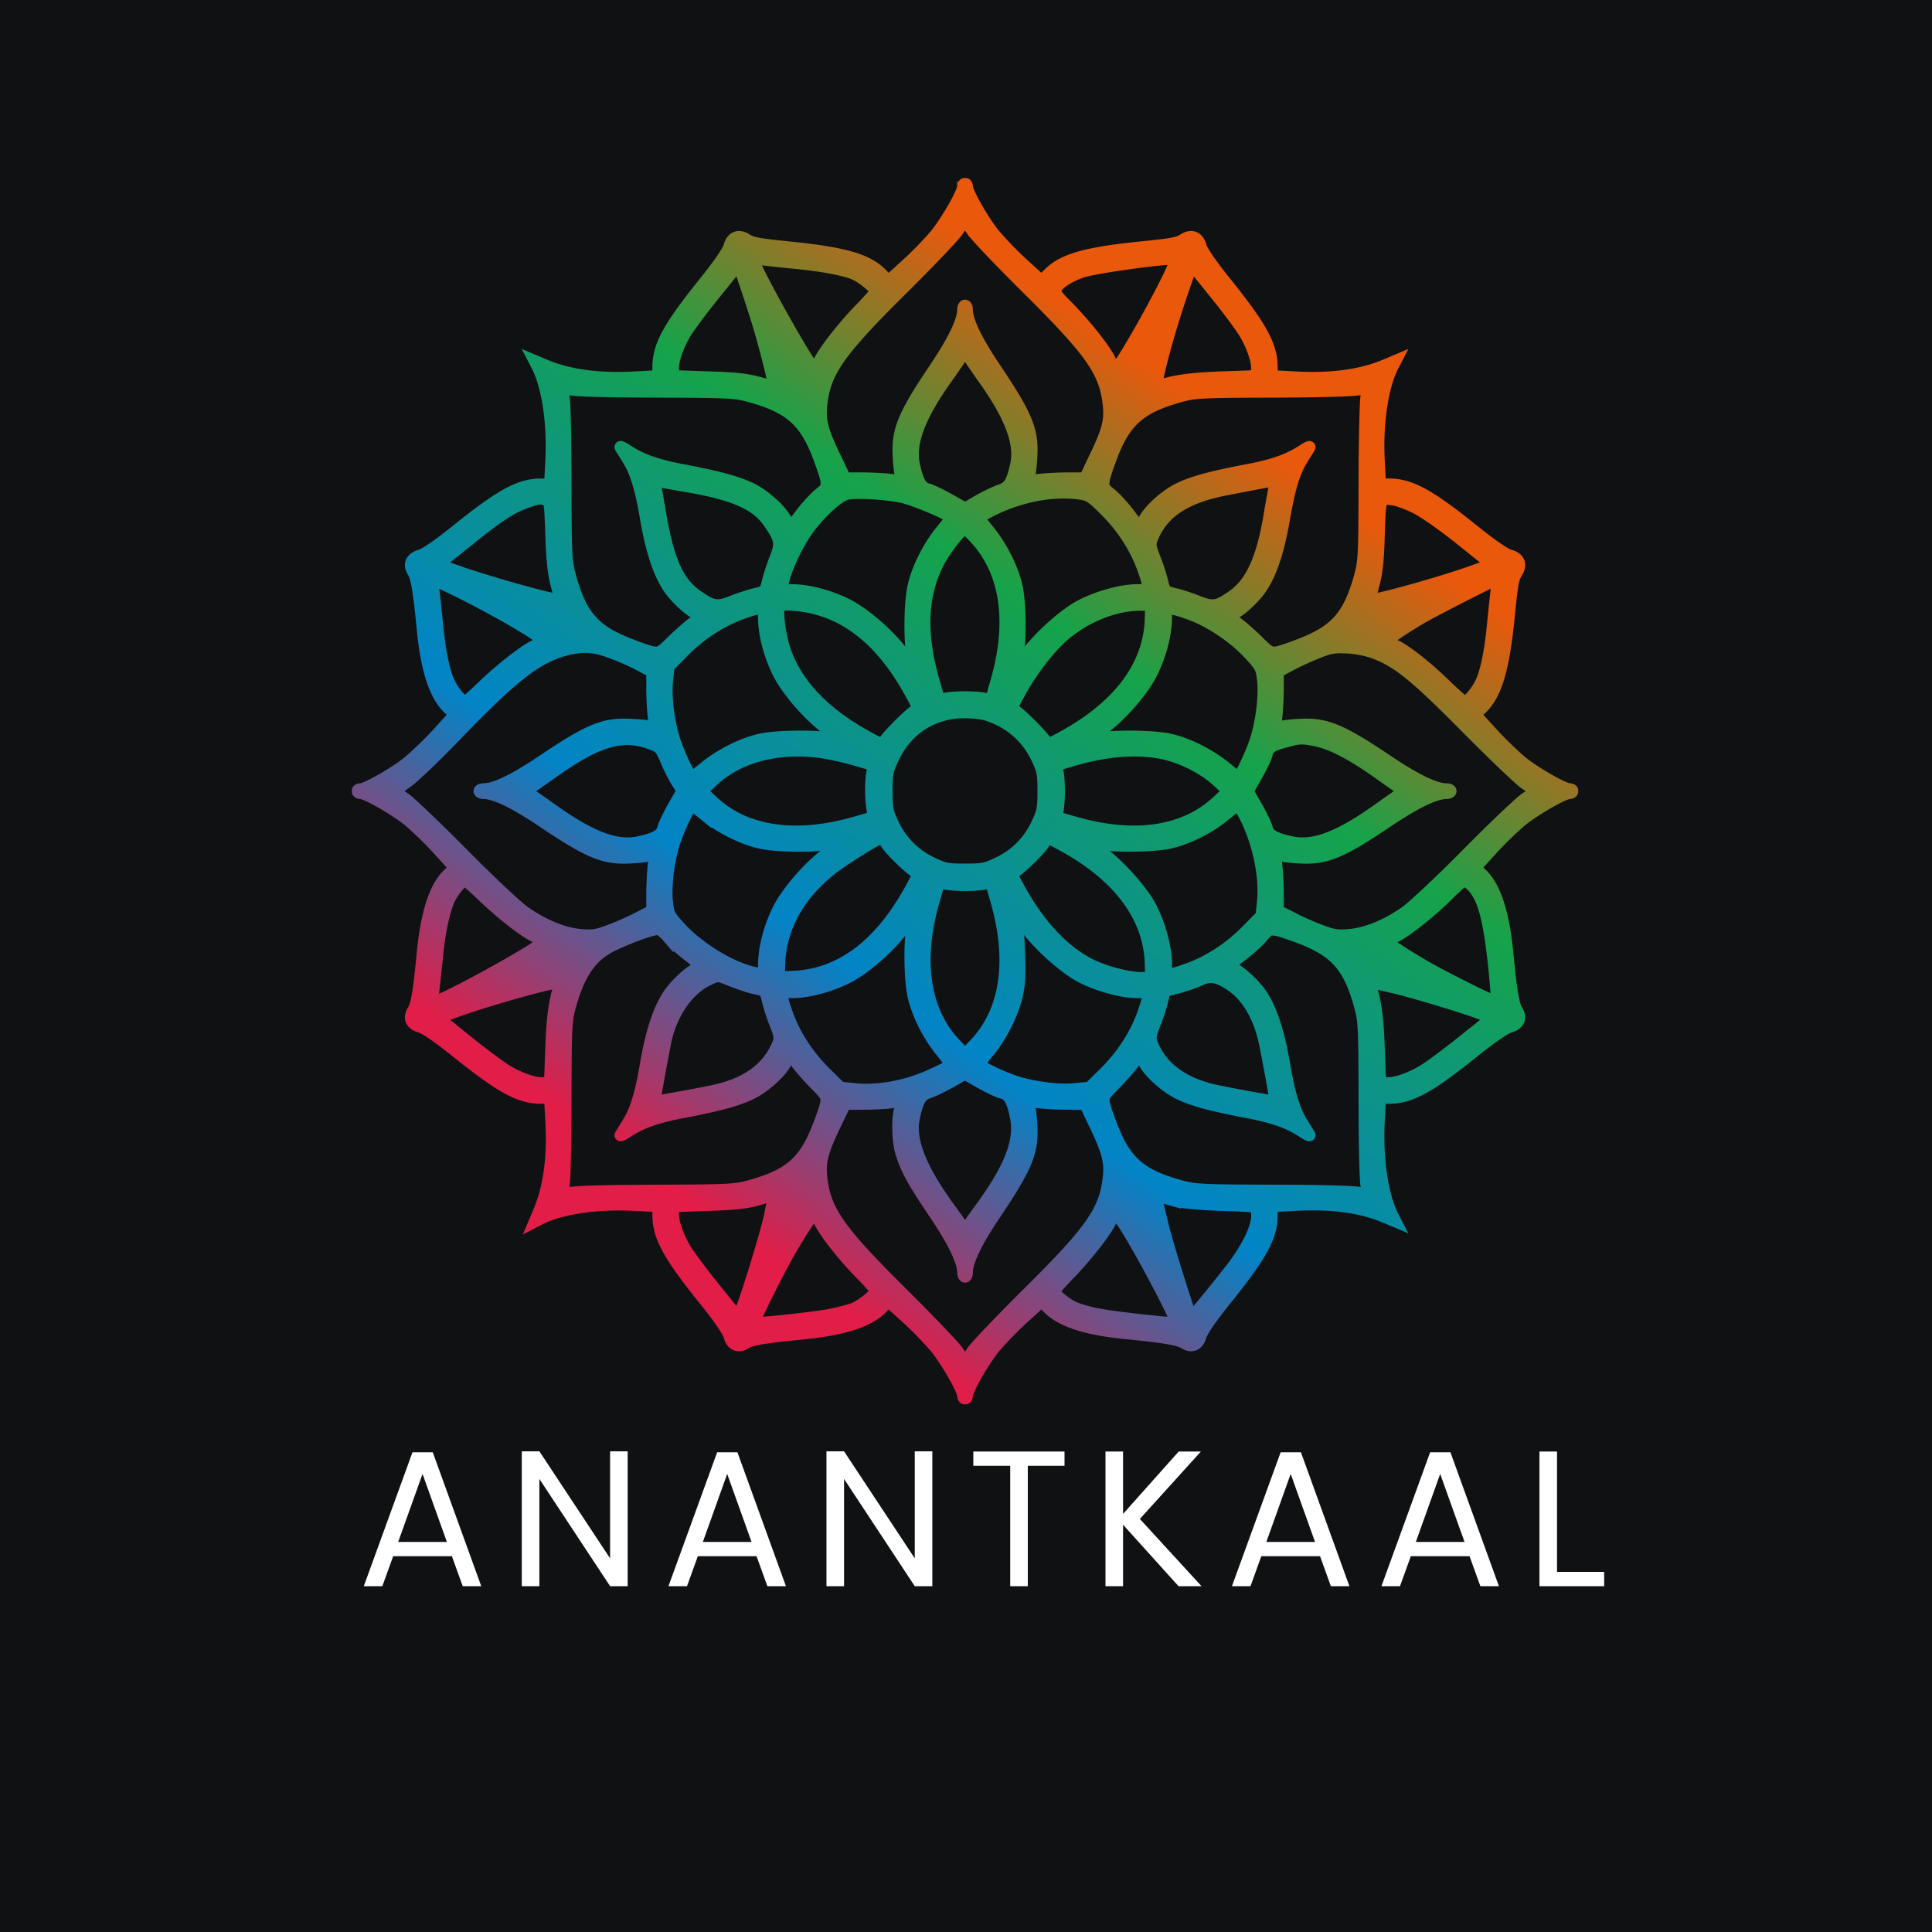 <svg xmlns="http://www.w3.org/2000/svg" width="1000" height="1000" fill="none"><path fill="#101113" d="M0 0h1000v1000H0z"/><mask id="c" width="635" height="635" x="182" y="92" fill="#000" maskUnits="userSpaceOnUse"><path fill="#fff" d="M182 92h635v635H182z"/><path d="M498.448 96.473c0 3.05-8.415 17.776-14.2 24.928-3.366 3.997-10.097 11.044-15.146 15.567l-9.256 8.415-3.471-3.576c-7.153-7.363-18.934-10.834-46.281-13.674-18.618-1.893-20.616-2.314-23.982-4.418-3.997-2.419-7.363-.946-8.625 3.682-.631 2.524-5.575 9.677-13.464 19.459-17.986 22.404-23.246 32.081-23.351 42.915v4.838l-11.78.631c-19.354 1.052-34.711-1.052-47.649-6.626l-4.733-1.999 1.473 2.84c5.469 10.624 8.309 30.083 7.257 49.331l-.631 11.886h-4.838c-10.834.105-20.511 5.365-42.915 23.351-9.782 7.889-16.935 12.833-19.459 13.464-4.734 1.367-6.101 4.733-3.577 8.625 1.789 2.734 3.051 10.413 4.839 29.241 2.104 21.457 6.416 34.711 13.569 41.442l3.155 3.051-8.415 9.256c-4.523 5.049-11.57 11.78-15.567 15.146-7.152 5.785-21.878 14.2-24.928 14.2-.737 0-1.473.421-1.473 1.052 0 .526.736 1.052 1.473 1.052 3.05 0 17.776 8.415 24.928 14.2 3.997 3.366 11.044 10.097 15.567 15.146l8.415 9.256-3.155 3.051c-7.153 6.731-11.465 19.985-13.569 41.442-1.788 18.828-3.05 26.507-4.839 29.241-2.524 3.892-1.157 7.258 3.577 8.625 2.524.631 9.677 5.575 19.459 13.464 22.404 17.986 32.081 23.246 42.915 23.351h4.838l.631 11.78c1.052 19.354-1.052 34.711-6.626 47.649l-1.999 4.733 2.84-1.473c10.729-5.469 29.662-8.309 48.911-7.257l12.306.631v4.838c.105 10.834 5.365 20.511 23.351 42.915 7.889 9.782 12.833 16.935 13.464 19.459 1.367 4.734 4.733 6.101 8.625 3.577 2.734-1.789 10.413-3.051 29.241-4.839 21.457-2.104 34.711-6.416 41.442-13.569l3.051-3.155 9.256 8.415c5.049 4.523 11.78 11.57 15.146 15.567 5.785 7.152 14.2 21.878 14.2 24.928 0 .737.526 1.473 1.052 1.473.631 0 1.052-.736 1.052-1.473 0-3.05 8.415-17.776 14.2-24.928 3.366-3.997 10.097-11.044 15.146-15.567l9.256-8.415 3.051 3.155c6.837 7.153 20.09 11.465 41.442 13.464 18.407 1.788 26.401 3.155 29.241 4.944 3.892 2.524 7.258 1.157 8.625-3.577.631-2.524 5.575-9.677 13.464-19.459 17.986-22.404 23.246-32.081 23.351-42.915v-4.838l11.886-.631c19.459-1.052 34.605 1.052 47.543 6.626l4.733 1.999-1.473-2.84c-5.469-10.624-8.309-30.083-7.257-49.437l.631-11.78h4.838c10.834-.105 20.511-5.365 42.915-23.351 9.782-7.889 16.935-12.833 19.459-13.464 4.734-1.367 6.101-4.733 3.577-8.625-1.789-2.734-3.051-10.413-4.839-29.241-2.104-21.457-6.416-34.711-13.569-41.442l-3.155-3.051 8.415-9.256c4.523-5.049 11.57-11.78 15.567-15.146 7.152-5.785 21.878-14.2 24.928-14.2.737 0 1.473-.526 1.473-1.052 0-.631-.736-1.052-1.473-1.052-3.05 0-17.776-8.415-24.928-14.2-3.997-3.366-11.044-10.097-15.567-15.146l-8.415-9.256 3.155-3.051c7.574-7.152 11.465-20.195 14.095-46.175 1.893-19.144 2.314-21.142 4.418-24.508 2.419-3.997.946-7.363-3.682-8.625-2.524-.631-9.677-5.575-19.459-13.464-22.404-17.986-32.081-23.246-42.915-23.351h-4.838l-.631-11.886c-1.052-19.248 1.788-38.707 7.257-49.331l1.473-2.84-4.733 1.999c-12.938 5.574-28.295 7.678-47.543 6.626l-11.886-.631v-4.838c-.105-10.834-5.365-20.511-23.351-42.915-7.889-9.782-12.833-16.935-13.464-19.459-1.262-4.628-4.628-6.101-8.625-3.682-3.366 2.104-5.364 2.525-23.982 4.418-27.347 2.84-39.128 6.311-46.281 13.674l-3.471 3.576-9.256-8.415c-5.049-4.523-11.78-11.57-15.146-15.567-5.785-7.152-14.2-21.878-14.2-24.928 0-.737-.421-1.473-1.052-1.473-.526 0-1.052.736-1.052 1.473zm4.733 22.93c1.578 2.524 14.516 16.093 28.821 30.293 33.238 32.922 40.18 43.02 41.863 60.586.736 7.783-.736 13.253-7.678 27.453l-4.628 9.782H551.25c-5.574.105-12.306.526-14.725.946-4.418.842-4.523.842-3.892-1.367.421-1.157 1.052-5.785 1.262-10.203.947-13.989-2.314-21.773-18.617-46.07-9.783-14.516-14.726-24.719-14.726-30.609 0-1.157-.421-2.104-1.052-2.104-.526 0-1.052.947-1.052 2.104 0 5.89-4.943 16.093-14.726 30.609-16.303 24.297-19.564 32.081-18.617 46.07.21 4.418.841 9.046 1.262 10.203.631 2.209.526 2.209-3.892 1.367-2.419-.42-9.151-.841-14.726-.946h-10.308l-4.628-9.782c-6.942-14.2-8.414-19.67-7.678-27.453 1.683-17.566 8.625-27.664 41.863-60.586 14.305-14.2 27.243-27.769 28.821-30.293 1.577-2.42 3.26-4.418 3.681-4.418.421 0 2.104 1.998 3.681 4.418zm-92.036 16.724c13.674 1.262 25.56 3.471 30.925 5.68 3.891 1.683 11.149 7.468 11.149 9.046 0 .42-3.576 4.523-7.994 9.045-8.941 9.151-19.249 22.405-21.352 27.454-.842 1.893-1.788 3.365-2.314 3.365-1.999 0-31.345-52.381-31.45-56.168 0-.421 1.998-.631 4.523-.21 2.419.315 9.887 1.157 16.513 1.788zm196.169 1.683c-5.575 13.358-27.874 52.907-29.873 52.907-.42 0-1.683-1.998-2.945-4.522-2.735-5.68-12.517-17.987-21.773-27.454-6.416-6.416-7.047-7.468-5.995-9.466 1.577-2.945 6.942-6.311 13.358-8.52 5.575-1.893 34.816-6.206 45.965-6.732l2.84-.105-1.577 3.892zm-215.628 27.663c4.103 13.148 9.257 33.764 8.626 34.29-.106.105-3.787-.736-8.1-1.893-5.785-1.578-12.622-2.314-25.454-2.63l-17.461-.631-.736-2.524c-.841-3.682 1.893-12.412 6.311-19.775 2.104-3.366 9.046-12.727 15.567-20.721l11.676-14.515 2.419 6.521a1004.355 1004.355 0 0 1 7.152 21.878zm238.558-11.886c6.1 7.574 12.517 16.304 14.305 19.46 4.102 6.942 6.731 15.567 5.89 19.038l-.736 2.524-17.461.631c-15.567.526-25.244 1.894-31.976 4.418-1.683.631-1.788.316-1.262-2.735 1.788-9.256 6.206-25.244 11.675-41.758 4.734-14.305 6.206-17.881 7.153-16.829.736.736 6.311 7.573 12.412 15.251zm-129.692 29.557c0 .526 3.576 5.785 7.889 11.886 14.305 19.88 19.774 34.08 17.46 45.229-2.104 9.467-3.576 11.991-8.52 13.569-2.419.841-7.468 3.26-11.149 5.364l-6.627 3.892-8.099-4.523c-4.418-2.524-9.467-4.944-11.149-5.364-3.472-.737-5.365-3.997-7.258-12.938-2.314-11.149 3.155-25.349 17.46-45.229 4.313-6.101 7.889-11.36 7.889-11.886 0-.421.526-.841 1.052-.841.631 0 1.052.42 1.052.841zm-161.458 19.67c38.393.105 41.548.315 49.121 2.419 19.459 5.364 27.559 11.991 34.29 28.189 2.314 5.89 4.628 12.517 5.049 14.726.526 3.892.316 4.312-3.471 7.468-2.314 1.788-6.416 6.311-9.361 10.098-2.84 3.891-5.365 6.942-5.68 7.047-.316 0-1.157-1.473-1.999-3.261-2.209-5.049-11.044-13.148-18.197-16.619-7.362-3.576-16.829-6.101-36.709-9.887-12.937-2.525-20.721-5.365-28.189-10.413-2.209-1.368-3.261-1.683-2.735-.842.526.842 2.314 3.682 3.892 6.311 3.892 6.206 6.627 15.147 9.151 30.293 2.84 16.514 6.627 28.084 11.781 35.868 3.891 5.89 12.832 13.779 15.567 13.779 2.209 0 1.157 1.578-2.735 4.207-2.104 1.473-6.942 5.68-10.624 9.257-6.416 6.416-6.942 6.626-10.623 5.995-2.104-.421-8.52-2.63-14.305-5.049-16.198-6.732-22.72-14.515-28.084-33.869-2.209-7.994-2.314-10.518-2.419-47.859 0-21.668-.421-41.863-.947-44.913l-.842-5.47 3.471 1.157c2.42.842 17.04 1.262 44.598 1.368zm368.039 2.84c-.421 3.05-.947 23.35-.947 45.018-.105 37.235-.21 39.865-2.419 47.859-5.364 19.249-11.886 27.137-28.084 33.869-5.785 2.419-12.201 4.628-14.305 5.049-3.681.631-4.207.421-10.623-5.995-3.682-3.577-8.52-7.784-10.624-9.257-3.892-2.629-4.944-4.207-2.735-4.207 2.735 0 11.676-7.889 15.567-13.779 5.154-7.784 8.836-18.828 11.781-35.868 2.735-15.672 5.259-24.087 9.151-30.293 1.578-2.629 3.366-5.469 3.892-6.311.526-.841-.526-.526-2.735.842-7.468 5.048-15.252 7.888-28.189 10.413-19.88 3.786-29.347 6.311-36.709 9.887-7.153 3.471-15.988 11.57-18.197 16.619-.842 1.788-1.683 3.261-1.999 3.261-.315-.105-2.84-3.156-5.68-7.047-2.945-3.787-7.047-8.31-9.361-10.098-3.787-3.156-3.997-3.576-3.471-7.468.421-2.209 2.735-8.836 5.049-14.726 6.731-16.198 14.831-22.825 34.29-28.189 7.573-2.104 10.728-2.314 49.121-2.419 26.19-.106 42.178-.632 44.177-1.368 1.788-.526 3.366-1.157 3.576-1.157.21-.105 0 2.419-.526 5.365zm-354.891 45.544c27.243 4.418 39.234 9.572 46.071 19.775 5.68 8.52 5.996 10.203 2.945 17.986-1.472 3.682-3.261 9.151-3.892 11.991-1.262 5.049-1.367 5.154-6.416 6.416-2.84.631-8.309 2.42-11.991 3.892-7.783 3.051-9.782 2.735-17.776-2.735-10.518-7.152-15.567-18.828-19.985-46.281-.947-5.469-1.893-10.833-2.209-11.885-.526-1.578-.21-1.894 1.368-1.368 1.052.316 6.416 1.263 11.885 2.209zm307.769-.841c-.316 1.052-1.578 7.994-2.84 15.462-3.787 23.351-9.572 35.973-19.354 42.704-7.994 5.575-9.993 5.786-17.776 2.735-3.682-1.472-9.151-3.261-11.991-3.892-5.049-1.262-5.154-1.367-6.416-6.416-.631-2.84-2.42-8.309-3.892-11.991-2.419-6.1-2.525-7.257-1.368-10.203 5.365-13.463 17.04-21.247 38.287-25.349 9.151-1.788 23.667-4.523 25.034-4.733.526 0 .631.736.316 1.683zm-192.382 7.152c7.048 1.788 24.508 9.256 24.508 10.519 0 .315-2.419 3.576-5.364 7.152-6.311 7.889-11.886 18.828-13.99 28.084-1.893 7.889-2.209 27.453-.631 35.763.631 3.05.947 5.785.736 5.995-.21.105-2.208-2.314-4.417-5.469-6.732-9.782-20.511-21.984-30.293-26.822-9.151-4.523-19.985-7.363-28.505-7.363h-5.049l.631-3.682c1.262-6.311 6.416-17.776 11.57-25.559 6.206-9.467 17.461-19.88 21.984-20.511 6.101-.947 21.457.105 28.82 1.893zm91.405-1.893c4.628.631 5.89 1.472 13.043 8.625 8.941 8.835 15.672 19.459 19.564 30.293 3.682 10.518 3.576 10.834-3.05 10.834-7.994 0-20.616 3.471-29.347 8.099-8.625 4.523-22.719 17.25-28.715 26.086-2.209 3.155-4.207 5.574-4.417 5.469-.211-.21.105-2.945.736-5.995 1.578-8.31 1.262-27.874-.631-35.763-2.104-9.256-7.679-20.195-13.99-28.084-2.945-3.576-5.364-6.732-5.364-7.047 0-.316 2.735-1.999 6.101-3.682 14.936-7.573 31.975-10.834 46.07-8.835zm-276.634 3.05c2.104.526 2.314 1.368 2.84 18.092.421 12.622 1.157 19.774 2.63 25.454 1.157 4.313 1.998 7.994 1.893 8.1-1.052 1.157-39.865-9.783-56.168-15.778l-6.627-2.419 15.252-12.202c16.409-13.253 22.509-17.145 30.609-19.985 5.89-1.998 6.416-2.103 9.571-1.262zm450.082 4.102c4.313 2.104 13.99 8.836 23.456 16.409l16.094 12.938-8.205 2.945c-16.303 5.995-53.538 16.409-54.59 15.252-.105-.106.736-3.787 1.893-8.1 1.578-5.785 2.314-12.622 2.63-25.454.631-19.354.42-19.038 7.678-18.092 1.999.316 7.047 2.104 11.044 4.102zM505.18 279.177c15.883 17.671 19.354 43.757 9.992 75.101l-2.314 7.994-3.26-.736c-1.788-.421-6.311-.736-10.098-.736-3.787 0-8.31.315-10.098.736l-3.26.736-2.314-7.994c-7.468-25.033-6.943-45.018 1.472-62.163 3.366-6.942 12.201-18.302 14.2-18.302.421 0 3.05 2.419 5.68 5.364zm-267.272 27.348c21.457 10.729 42.809 23.351 42.809 25.139 0 .421-1.472 1.367-3.365 2.209-4.944 1.998-18.092 12.201-27.559 21.352-4.523 4.418-8.625 7.994-9.046 7.994-1.577 0-6.205-5.575-8.204-9.887-2.84-5.785-5.049-17.145-6.416-32.186-.631-6.627-1.473-14.095-1.788-16.62-.421-2.419-.316-4.417 0-4.417.315 0 6.416 2.945 13.569 6.416zm536.753-1.999c-.315 2.525-1.157 9.993-1.788 16.62-1.367 15.041-3.576 26.401-6.416 32.186-2.104 4.523-6.627 9.887-8.415 9.887-.526 0-5.049-3.997-10.203-9.046-9.887-9.571-20.931-18.197-26.296-20.405-1.788-.737-3.26-1.683-3.26-2.104 0-.736 7.783-5.996 17.145-11.57 6.205-3.682 37.971-19.88 39.023-19.985.421 0 .631 1.998.21 4.417zm-350.578 11.045c18.618 5.469 34.29 19.774 47.017 42.915 4.208 7.678 4.418 8.204 2.525 9.256-1.052.526-4.839 3.892-8.415 7.468-3.576 3.576-6.942 7.363-7.468 8.415-1.052 1.893-1.578 1.683-9.256-2.525-23.035-12.727-37.446-28.399-42.915-46.912-1.999-6.731-3.366-18.722-2.314-20.405 1.052-1.578 12.937-.631 20.826 1.788zm171.45 4.943c-.842 23.982-16.198 44.704-45.019 60.586-7.678 4.208-8.204 4.418-9.256 2.525-1.367-2.63-13.253-14.516-15.883-15.883-1.893-1.052-1.683-1.578 2.525-9.256 6.311-11.57 15.988-23.982 23.35-30.083 11.886-9.887 27.243-15.672 40.286-15.251l4.207.105-.21 7.257zm-200.165-.736c0 8.415 2.84 19.249 7.363 28.4 4.838 9.782 17.04 23.561 26.822 30.293 3.155 2.209 5.574 4.207 5.364 4.417-.21.211-2.419-.105-4.944-.631-7.152-1.683-28.82-1.367-36.709.526-9.256 2.104-20.195 7.679-28.084 13.99-3.576 2.945-6.732 5.364-7.047 5.364-1.052 0-6.627-11.886-8.941-18.828-3.05-9.466-4.733-22.72-3.786-31.134l.736-7.153 7.994-8.099c8.94-8.941 19.354-15.567 30.398-19.564 10.308-3.576 10.834-3.471 10.834 2.419zm223.2-.841c10.098 4.312 20.827 11.78 28.084 19.669 5.996 6.521 6.311 7.153 7.048 13.779.841 8.204-.842 21.563-3.892 30.924-2.314 6.942-7.889 18.828-8.941 18.828-.315 0-3.471-2.419-7.047-5.364-7.889-6.311-18.828-11.886-28.084-13.99-7.889-1.893-29.557-2.209-36.709-.526-2.525.526-4.734.842-4.944.631-.21-.21 2.209-2.208 5.364-4.417 9.782-6.732 21.984-20.511 26.822-30.293 4.523-9.151 7.363-19.985 7.363-28.505v-5.049l3.997.736c2.104.316 7.047 1.999 10.939 3.577zM317.006 338.08c4.628 1.683 11.149 4.628 14.41 6.416l6.101 3.261v10.098c.105 5.574.526 12.096.946 14.62.842 3.997.737 4.418-.841 3.787-.947-.421-5.47-.947-10.203-1.157-14.515-.947-22.089 2.104-46.596 18.617-14.516 9.783-24.719 14.726-30.609 14.726-1.157 0-2.104.421-2.104 1.052 0 .526.947 1.052 2.104 1.052 5.89 0 16.093 4.943 30.609 14.726 24.297 16.303 32.081 19.564 46.07 18.617 4.418-.21 9.046-.841 10.203-1.262 2.209-.631 2.209-.526 1.367 3.892-.42 2.419-.841 9.046-.946 14.62v10.203l-7.048 3.576c-3.997 2.104-10.623 5.049-14.936 6.627-6.626 2.524-8.73 2.84-14.936 2.314-8.835-.736-19.354-5.049-29.031-11.886-3.891-2.735-18.512-16.408-32.396-30.503-13.885-13.99-27.243-26.717-29.662-28.295-2.525-1.577-4.523-3.26-4.523-3.576 0-.421 2.945-2.84 6.521-5.364 3.471-2.63 15.462-14.095 26.507-25.665 27.663-28.61 39.97-38.182 54.38-42.074 9.046-2.419 15.251-2.103 24.613 1.578zm394.229-.105c12.307 4.628 21.142 11.781 48.069 39.023 14.2 14.305 27.769 27.243 30.293 28.821 2.42 1.577 4.418 3.26 4.418 3.681 0 .421-1.998 2.104-4.418 3.681-2.524 1.578-15.882 14.305-29.767 28.295-13.884 14.095-28.505 27.768-32.396 30.503-9.677 6.837-20.196 11.15-29.031 11.886-6.206.526-8.31.21-14.936-2.314-4.313-1.578-10.939-4.523-14.831-6.627l-7.153-3.576v-10.203c-.105-5.574-.526-12.201-.946-14.62-.842-4.418-.842-4.523 1.367-3.892 1.157.421 5.785 1.052 10.203 1.262 13.989.947 21.773-2.314 46.07-18.617 14.516-9.783 24.719-14.726 30.609-14.726 1.157 0 2.104-.526 2.104-1.052 0-.631-.947-1.052-2.104-1.052-5.89 0-16.093-4.943-30.609-14.726-24.297-16.303-32.081-19.564-46.07-18.617-4.418.21-9.046.841-10.203 1.262-2.209.631-2.209.526-1.367-3.892.42-2.419.841-9.046.946-14.62v-10.098l5.575-2.945c2.945-1.683 9.256-4.628 13.884-6.522 7.468-3.05 9.256-3.365 16.304-3.05 4.628.211 10.413 1.368 13.989 2.735zM516.54 372.37c8.94 4.207 15.883 11.15 20.09 20.09 3.05 6.416 3.366 7.994 3.366 17.04s-.316 10.624-3.366 17.04c-4.207 8.94-11.15 15.883-20.09 20.09-6.416 3.05-7.994 3.366-17.04 3.366s-10.624-.316-17.04-3.366c-8.94-4.207-15.883-11.15-20.09-20.09-3.05-6.416-3.366-7.994-3.366-17.04s.316-10.624 3.366-17.04c7.363-15.672 21.563-24.297 38.708-23.666 6.942.315 9.887.946 15.462 3.576zm-179.444 12.727c4.418 1.683 5.049 2.42 7.678 8.625 1.578 3.787 4.103 8.836 5.68 11.255l2.735 4.313-4.628 8.099c-2.524 4.523-4.944 9.572-5.364 11.254-.737 3.472-3.997 5.365-12.938 7.258-11.149 2.314-24.192-2.524-44.177-16.724-6.627-4.733-12.517-8.836-13.148-9.151-.842-.421-.842-.631 0-1.052.631-.315 6.521-4.418 13.148-9.151 23.561-16.724 36.288-20.3 51.014-14.726zm343.426-1.893c8.204 1.578 18.722 6.942 32.396 16.619 6.627 4.733 12.517 8.836 13.148 9.151.842.421.842.631 0 1.052-.631.315-6.521 4.418-13.148 9.151-19.985 14.2-33.028 19.038-44.177 16.724-8.941-1.893-12.201-3.786-12.938-7.258-.42-1.682-2.84-6.731-5.364-11.149l-4.523-7.994 4.523-7.994c2.524-4.418 4.944-9.467 5.259-11.044.842-3.471 2.419-4.628 10.203-6.627 6.942-1.893 7.678-1.893 14.621-.631zm-252.337 6.732c4.523.841 11.781 2.524 16.093 3.892l7.889 2.314-.736 3.786c-.947 4.628-.842 14.095.105 19.144l.631 3.786-7.889 2.314c-31.66 9.467-58.166 5.786-75.416-10.413l-5.575-5.259 5.575-5.259c13.989-13.148 35.972-18.407 59.323-14.305zm173.869.105c9.782 2.104 20.827 7.678 27.874 14.095l5.785 5.364-5.575 5.154c-17.25 16.304-43.756 19.985-75.416 10.518l-7.994-2.314.736-3.26c.421-1.788.736-6.311.736-10.098 0-3.787-.315-8.31-.736-10.098l-.736-3.26 8.099-2.42c17.776-5.259 33.764-6.521 47.227-3.681zM365.18 422.227c7.889 6.311 18.828 11.886 28.084 13.99 7.889 1.893 27.453 2.209 35.763.631 3.05-.631 5.785-.947 5.995-.736.105.21-2.314 2.208-5.469 4.417-9.782 6.732-21.984 20.511-26.822 30.293-4.523 9.151-7.363 19.985-7.363 28.505v5.049l-3.892-.736c-11.886-2.104-29.241-12.517-39.128-23.246-5.996-6.521-6.311-7.153-7.048-13.779-.841-8.204.842-21.563 3.892-30.924 2.314-6.942 7.889-18.828 8.941-18.828.315 0 3.471 2.419 7.047 5.364zm279.369.737c6.837 13.568 10.413 31.029 9.045 43.861l-.736 7.153-7.994 8.099c-8.94 8.941-19.459 15.672-30.398 19.564-10.518 3.682-10.834 3.576-10.834-3.05 0-7.994-3.471-20.616-8.099-29.347-4.523-8.625-17.25-22.719-26.086-28.715-3.155-2.209-5.574-4.207-5.364-4.417.21-.211 2.419.105 4.944.631 7.152 1.683 28.82 1.367 36.709-.526 9.361-2.209 20.3-7.679 27.874-13.99 3.471-2.84 6.626-5.259 7.047-5.259.421-.105 2.209 2.63 3.892 5.996zm-185.86 13.673c1.893 3.156 11.78 12.833 14.936 14.621 1.893 1.052 1.683 1.578-2.525 9.256-16.093 29.031-36.393 44.072-61.006 45.019l-6.837.21.21-7.257c.631-18.618 10.413-35.973 27.769-49.226 6.731-5.154 23.561-15.568 25.139-15.568.315 0 1.367 1.368 2.314 2.945zm92.036 1.368c28.504 15.777 43.966 36.604 44.808 60.481l.21 7.257-3.786.316c-5.785.526-18.513-2.525-26.717-6.416-13.99-6.732-26.822-20.196-37.34-39.129-4.208-7.678-4.418-8.204-2.525-9.256 3.156-1.788 13.043-11.465 14.936-14.621.947-1.577 1.894-2.945 2.104-2.945.316 0 3.997 1.999 8.31 4.313zm-301.984 24.718c9.783 9.467 21.984 19.144 27.453 21.773 2.525 1.262 4.523 2.525 4.523 2.945 0 2.42-54.906 32.607-56.483 31.03-.316-.211 0-4.629.631-9.783.526-5.048 1.367-12.306 1.683-16.093 1.051-10.308 3.576-21.878 5.995-26.927 1.999-4.417 6.627-9.887 8.204-9.887.421 0 3.997 3.155 7.994 6.942zm512.983-4.312c6.1 6.205 9.045 17.145 11.78 44.072.842 8.625 1.368 15.882 1.157 16.093-.526.526-25.875-12.096-35.868-17.776-10.939-6.311-20.51-12.517-20.51-13.464 0-.421 1.472-1.367 3.365-2.209 5.049-2.103 18.408-12.517 27.138-21.247 4.313-4.312 8.415-7.889 9.046-7.994.631 0 2.419 1.052 3.892 2.525zM499.5 458.2c3.787 0 8.31-.315 10.098-.736l3.26-.736 2.314 7.994c9.467 31.66 5.786 58.166-10.413 75.416l-5.259 5.575-5.259-5.575c-16.199-17.25-19.88-43.756-10.413-75.416l2.314-7.994 3.26.736c1.788.421 6.311.736 10.098.736zm-27.348 21.773c-1.578 8.31-1.262 27.874.631 35.763 2.104 9.256 7.679 20.195 13.99 28.084 2.945 3.576 5.364 6.837 5.364 7.152 0 .421-3.997 2.525-8.835 4.734-13.464 6.416-28.61 9.256-41.338 7.888l-6.942-.736-8.099-7.994c-8.941-8.94-15.672-19.459-19.564-30.398-3.576-10.308-3.471-10.834 2.524-10.834 8.31 0 19.144-2.84 28.295-7.363 9.782-4.838 23.561-17.04 30.293-26.822 2.209-3.155 4.207-5.574 4.417-5.469.211.21-.105 2.945-.736 5.995zm58.377-.526c5.996 8.836 20.09 21.563 28.715 26.086 8.731 4.628 21.353 8.099 29.347 8.099 6.626 0 6.732.316 3.05 10.834-3.892 10.939-10.623 21.458-19.564 30.398l-8.099 7.994-7.153.736c-8.414.947-21.668-.736-31.134-3.786-6.942-2.314-18.828-7.889-18.828-8.941 0-.315 2.419-3.471 5.364-7.047 6.416-7.994 11.886-18.933 14.2-28.61 1.262-5.68 1.578-10.624 1.157-22.089-.315-8.099-.841-15.777-1.262-17.145-1.157-3.681-.105-2.84 4.207 3.471zm-184.913 5.47c1.788 2.209 6.311 6.311 10.098 9.256 6.836 5.154 8.204 6.837 5.89 6.837-2.735 0-11.676 7.889-15.567 13.779-5.154 7.784-8.941 19.354-11.781 35.868-2.524 15.146-5.259 24.087-9.151 30.293-1.578 2.629-3.366 5.469-3.892 6.311-.526.841.526.526 2.735-.842 7.468-5.048 15.252-7.888 28.189-10.413 19.88-3.786 29.347-6.311 36.709-9.887 7.153-3.471 15.988-11.57 18.197-16.619.842-1.788 1.683-3.261 1.999-3.261.315 0 1.683 1.788 3.155 3.892 1.473 2.104 5.68 6.942 9.257 10.624 6.416 6.416 6.626 6.942 5.995 10.623-.421 2.104-2.63 8.52-5.049 14.305-6.626 16.093-14.726 22.72-34.185 28.084-7.573 2.104-10.728 2.314-49.121 2.419-27.453.106-42.178.526-44.598 1.368l-3.471 1.157.842-5.47c.526-3.05.947-23.245.947-44.913.105-37.235.21-39.865 2.419-47.859 4.733-16.935 11.044-25.875 21.983-31.134 8.73-4.208 20.09-8.31 23.035-8.31 1.263 0 3.472 1.683 5.365 3.892zm329.962 1.578c16.303 6.837 22.825 14.62 28.189 33.974 2.209 7.994 2.314 10.624 2.419 47.859 0 21.668.421 41.863.947 44.913l.842 5.47-3.472-1.157c-2.419-.842-17.039-1.262-44.597-1.368-38.393-.105-41.548-.315-49.121-2.419-19.459-5.364-27.559-11.991-34.185-28.084-2.419-5.785-4.628-12.201-5.049-14.305-.631-3.681-.421-4.207 5.995-10.623 3.577-3.682 7.784-8.52 9.257-10.624 1.472-2.104 2.84-3.892 3.155-3.892.316 0 1.157 1.473 1.999 3.261 2.209 5.049 11.044 13.148 18.197 16.619 7.362 3.576 16.829 6.101 36.709 9.887 12.937 2.525 20.721 5.365 28.189 10.413 2.209 1.368 3.261 1.683 2.735.842-.526-.842-2.314-3.682-3.892-6.311-3.892-6.206-6.627-15.147-9.151-30.293-2.84-16.514-6.627-28.084-11.781-35.868-3.891-5.89-12.832-13.779-15.567-13.779-2.314 0-.947-1.683 5.89-6.837 3.787-2.945 8.31-7.047 10.098-9.256 3.156-3.787 3.682-3.997 7.468-3.471 2.209.421 8.836 2.735 14.726 5.049zm-296.514 21.352c3.471 1.367 8.731 3.156 11.676 3.787 5.364 1.157 5.364 1.262 6.626 6.416.631 2.84 2.42 8.309 3.892 11.991 2.419 6.1 2.525 7.257 1.368 10.203-4.734 11.885-15.147 19.879-30.924 23.771-4.944 1.262-32.502 6.311-32.713 5.996-.315-.211 4.734-27.558 5.891-32.713 3.365-13.568 11.359-24.928 21.036-29.767 5.786-2.84 5.47-2.84 13.148.316zm257.911 2.104c7.994 5.364 13.885 14.725 17.04 27.347 1.262 4.944 6.311 32.502 5.996 32.713-.211.315-27.769-4.734-32.713-5.996-15.777-3.892-26.19-11.886-30.924-23.771-1.157-2.946-1.051-4.103 1.368-10.203 1.472-3.682 3.261-9.046 3.892-11.886l1.262-5.154 6.942-1.788c3.787-1.052 8.835-2.735 11.149-3.892 5.365-2.524 9.046-1.998 15.988 2.63zm-347.317.21c-2.524 6.837-3.892 16.514-4.418 32.081l-.631 17.461-2.524.736c-3.682.841-12.412-1.893-19.775-6.311-3.366-2.104-12.727-9.046-20.721-15.462l-14.515-11.781 8.099-2.945c15.357-5.68 47.543-14.831 54.38-15.462.421-.105.526.736.105 1.683zm432.832 1.262c9.361 2.209 35.868 10.203 44.493 13.569l5.049 1.998-14.621 11.676c-8.099 6.521-17.46 13.463-20.826 15.462-7.258 4.418-15.988 7.152-19.67 6.311l-2.524-.736-.631-17.461c-.526-15.567-1.894-25.244-4.523-32.081-.526-1.578-.211-1.788 1.788-1.367 1.367.315 6.521 1.472 11.465 2.629zm-215.101 49.016c4.523 2.524 9.572 4.944 11.254 5.259 3.577.842 5.365 3.997 7.048 12.307 2.524 12.096-2.525 25.665-17.145 45.965-4.418 5.996-8.205 11.465-8.52 12.096-.421.842-.631.842-1.052 0-.315-.631-4.102-6.1-8.52-12.096-14.2-19.88-19.669-34.08-17.355-45.229 1.998-9.361 3.576-11.991 8.099-13.358 2.945-.842 16.829-8.31 17.881-9.572 0-.105 3.787 1.998 8.31 4.628zm-41.443 13.253c-1.683 4.839-1.472 16.514.526 23.141 2.525 8.309 5.785 14.305 17.25 31.344 9.783 14.516 14.726 24.719 14.726 30.609 0 1.157.526 2.104 1.052 2.104.631 0 1.052-.947 1.052-2.104 0-5.89 4.943-16.093 14.726-30.609 16.303-24.297 19.564-32.081 18.617-46.07-.21-4.418-.841-8.941-1.262-10.203-.631-2.104-.421-2.209 4.418-1.367 2.734.42 9.466.841 14.725.841l9.783.105 4.628 9.677c6.942 14.305 8.414 19.775 7.678 27.558-1.683 17.566-8.625 27.664-41.863 60.586-14.305 14.2-27.243 27.769-28.821 30.188-1.577 2.525-3.26 4.523-3.681 4.523-.421 0-2.104-1.998-3.681-4.523-1.578-2.419-14.516-15.988-28.821-30.188-33.238-32.922-40.18-43.02-41.863-60.586-.736-7.783.736-13.253 7.678-27.558l4.628-9.677 10.308-.105c5.575 0 12.097-.421 14.411-.841 2.314-.421 4.417-.631 4.628-.526.21.21-.211 1.788-.842 3.681zm-65.74 46.912c-.21 1.052-1.051 4.733-1.683 8.205-1.367 7.047-10.202 36.288-13.989 46.596l-2.419 6.521-11.676-14.515c-6.521-7.994-13.463-17.355-15.567-20.721-4.418-7.363-7.152-16.093-6.311-19.775l.736-2.524 17.461-.631c12.832-.421 19.564-1.052 24.928-2.63 9.467-2.629 9.151-2.629 8.52-.526zm208.159 1.052c3.682.841 13.569 1.788 23.877 2.104 17.145.526 17.566.631 18.092 2.945 1.472 5.68-2.945 16.198-11.57 27.979-5.891 7.783-21.774 27.348-22.089 26.927-.947-1.157-12.517-37.972-14.621-46.807-4.207-17.25-4.102-16.409-1.893-15.567 1.052.421 4.733 1.472 8.204 2.419zm-184.492 9.992c2.103 5.155 12.411 18.408 21.247 27.348 4.523 4.523 8.099 8.625 8.099 9.151 0 1.578-7.152 7.363-11.149 9.046-2.104.842-7.363 2.209-11.781 3.156-8.625 1.683-39.234 4.943-39.865 4.312-.526-.526 12.096-25.875 17.776-35.868 6.311-10.939 12.517-20.51 13.464-20.51.421 0 1.367 1.472 2.209 3.365zm158.512 3.156c8.625 13.674 27.243 48.805 26.191 49.857-.631.631-31.345-2.735-40.075-4.418-4.523-.841-10.308-2.524-12.833-3.681-4.312-2.104-9.887-6.732-9.887-8.309 0-.421 3.576-4.523 7.994-9.046 9.151-9.467 19.354-22.615 21.352-27.559.842-1.893 1.788-3.365 2.209-3.365.421 0 2.735 2.945 5.049 6.521z"/></mask><path fill="url(#a)" d="M498.448 96.473c0 3.05-8.415 17.776-14.2 24.928-3.366 3.997-10.097 11.044-15.146 15.567l-9.256 8.415-3.471-3.576c-7.153-7.363-18.934-10.834-46.281-13.674-18.618-1.893-20.616-2.314-23.982-4.418-3.997-2.419-7.363-.946-8.625 3.682-.631 2.524-5.575 9.677-13.464 19.459-17.986 22.404-23.246 32.081-23.351 42.915v4.838l-11.78.631c-19.354 1.052-34.711-1.052-47.649-6.626l-4.733-1.999 1.473 2.84c5.469 10.624 8.309 30.083 7.257 49.331l-.631 11.886h-4.838c-10.834.105-20.511 5.365-42.915 23.351-9.782 7.889-16.935 12.833-19.459 13.464-4.734 1.367-6.101 4.733-3.577 8.625 1.789 2.734 3.051 10.413 4.839 29.241 2.104 21.457 6.416 34.711 13.569 41.442l3.155 3.051-8.415 9.256c-4.523 5.049-11.57 11.78-15.567 15.146-7.152 5.785-21.878 14.2-24.928 14.2-.737 0-1.473.421-1.473 1.052 0 .526.736 1.052 1.473 1.052 3.05 0 17.776 8.415 24.928 14.2 3.997 3.366 11.044 10.097 15.567 15.146l8.415 9.256-3.155 3.051c-7.153 6.731-11.465 19.985-13.569 41.442-1.788 18.828-3.05 26.507-4.839 29.241-2.524 3.892-1.157 7.258 3.577 8.625 2.524.631 9.677 5.575 19.459 13.464 22.404 17.986 32.081 23.246 42.915 23.351h4.838l.631 11.78c1.052 19.354-1.052 34.711-6.626 47.649l-1.999 4.733 2.84-1.473c10.729-5.469 29.662-8.309 48.911-7.257l12.306.631v4.838c.105 10.834 5.365 20.511 23.351 42.915 7.889 9.782 12.833 16.935 13.464 19.459 1.367 4.734 4.733 6.101 8.625 3.577 2.734-1.789 10.413-3.051 29.241-4.839 21.457-2.104 34.711-6.416 41.442-13.569l3.051-3.155 9.256 8.415c5.049 4.523 11.78 11.57 15.146 15.567 5.785 7.152 14.2 21.878 14.2 24.928 0 .737.526 1.473 1.052 1.473.631 0 1.052-.736 1.052-1.473 0-3.05 8.415-17.776 14.2-24.928 3.366-3.997 10.097-11.044 15.146-15.567l9.256-8.415 3.051 3.155c6.837 7.153 20.09 11.465 41.442 13.464 18.407 1.788 26.401 3.155 29.241 4.944 3.892 2.524 7.258 1.157 8.625-3.577.631-2.524 5.575-9.677 13.464-19.459 17.986-22.404 23.246-32.081 23.351-42.915v-4.838l11.886-.631c19.459-1.052 34.605 1.052 47.543 6.626l4.733 1.999-1.473-2.84c-5.469-10.624-8.309-30.083-7.257-49.437l.631-11.78h4.838c10.834-.105 20.511-5.365 42.915-23.351 9.782-7.889 16.935-12.833 19.459-13.464 4.734-1.367 6.101-4.733 3.577-8.625-1.789-2.734-3.051-10.413-4.839-29.241-2.104-21.457-6.416-34.711-13.569-41.442l-3.155-3.051 8.415-9.256c4.523-5.049 11.57-11.78 15.567-15.146 7.152-5.785 21.878-14.2 24.928-14.2.737 0 1.473-.526 1.473-1.052 0-.631-.736-1.052-1.473-1.052-3.05 0-17.776-8.415-24.928-14.2-3.997-3.366-11.044-10.097-15.567-15.146l-8.415-9.256 3.155-3.051c7.574-7.152 11.465-20.195 14.095-46.175 1.893-19.144 2.314-21.142 4.418-24.508 2.419-3.997.946-7.363-3.682-8.625-2.524-.631-9.677-5.575-19.459-13.464-22.404-17.986-32.081-23.246-42.915-23.351h-4.838l-.631-11.886c-1.052-19.248 1.788-38.707 7.257-49.331l1.473-2.84-4.733 1.999c-12.938 5.574-28.295 7.678-47.543 6.626l-11.886-.631v-4.838c-.105-10.834-5.365-20.511-23.351-42.915-7.889-9.782-12.833-16.935-13.464-19.459-1.262-4.628-4.628-6.101-8.625-3.682-3.366 2.104-5.364 2.525-23.982 4.418-27.347 2.84-39.128 6.311-46.281 13.674l-3.471 3.576-9.256-8.415c-5.049-4.523-11.78-11.57-15.146-15.567-5.785-7.152-14.2-21.878-14.2-24.928 0-.737-.421-1.473-1.052-1.473-.526 0-1.052.736-1.052 1.473zm4.733 22.93c1.578 2.524 14.516 16.093 28.821 30.293 33.238 32.922 40.18 43.02 41.863 60.586.736 7.783-.736 13.253-7.678 27.453l-4.628 9.782H551.25c-5.574.105-12.306.526-14.725.946-4.418.842-4.523.842-3.892-1.367.421-1.157 1.052-5.785 1.262-10.203.947-13.989-2.314-21.773-18.617-46.07-9.783-14.516-14.726-24.719-14.726-30.609 0-1.157-.421-2.104-1.052-2.104-.526 0-1.052.947-1.052 2.104 0 5.89-4.943 16.093-14.726 30.609-16.303 24.297-19.564 32.081-18.617 46.07.21 4.418.841 9.046 1.262 10.203.631 2.209.526 2.209-3.892 1.367-2.419-.42-9.151-.841-14.726-.946h-10.308l-4.628-9.782c-6.942-14.2-8.414-19.67-7.678-27.453 1.683-17.566 8.625-27.664 41.863-60.586 14.305-14.2 27.243-27.769 28.821-30.293 1.577-2.42 3.26-4.418 3.681-4.418.421 0 2.104 1.998 3.681 4.418zm-92.036 16.724c13.674 1.262 25.56 3.471 30.925 5.68 3.891 1.683 11.149 7.468 11.149 9.046 0 .42-3.576 4.523-7.994 9.045-8.941 9.151-19.249 22.405-21.352 27.454-.842 1.893-1.788 3.365-2.314 3.365-1.999 0-31.345-52.381-31.45-56.168 0-.421 1.998-.631 4.523-.21 2.419.315 9.887 1.157 16.513 1.788zm196.169 1.683c-5.575 13.358-27.874 52.907-29.873 52.907-.42 0-1.683-1.998-2.945-4.522-2.735-5.68-12.517-17.987-21.773-27.454-6.416-6.416-7.047-7.468-5.995-9.466 1.577-2.945 6.942-6.311 13.358-8.52 5.575-1.893 34.816-6.206 45.965-6.732l2.84-.105-1.577 3.892zm-215.628 27.663c4.103 13.148 9.257 33.764 8.626 34.29-.106.105-3.787-.736-8.1-1.893-5.785-1.578-12.622-2.314-25.454-2.63l-17.461-.631-.736-2.524c-.841-3.682 1.893-12.412 6.311-19.775 2.104-3.366 9.046-12.727 15.567-20.721l11.676-14.515 2.419 6.521a1004.355 1004.355 0 0 1 7.152 21.878zm238.558-11.886c6.1 7.574 12.517 16.304 14.305 19.46 4.102 6.942 6.731 15.567 5.89 19.038l-.736 2.524-17.461.631c-15.567.526-25.244 1.894-31.976 4.418-1.683.631-1.788.316-1.262-2.735 1.788-9.256 6.206-25.244 11.675-41.758 4.734-14.305 6.206-17.881 7.153-16.829.736.736 6.311 7.573 12.412 15.251zm-129.692 29.557c0 .526 3.576 5.785 7.889 11.886 14.305 19.88 19.774 34.08 17.46 45.229-2.104 9.467-3.576 11.991-8.52 13.569-2.419.841-7.468 3.26-11.149 5.364l-6.627 3.892-8.099-4.523c-4.418-2.524-9.467-4.944-11.149-5.364-3.472-.737-5.365-3.997-7.258-12.938-2.314-11.149 3.155-25.349 17.46-45.229 4.313-6.101 7.889-11.36 7.889-11.886 0-.421.526-.841 1.052-.841.631 0 1.052.42 1.052.841zm-161.458 19.67c38.393.105 41.548.315 49.121 2.419 19.459 5.364 27.559 11.991 34.29 28.189 2.314 5.89 4.628 12.517 5.049 14.726.526 3.892.316 4.312-3.471 7.468-2.314 1.788-6.416 6.311-9.361 10.098-2.84 3.891-5.365 6.942-5.68 7.047-.316 0-1.157-1.473-1.999-3.261-2.209-5.049-11.044-13.148-18.197-16.619-7.362-3.576-16.829-6.101-36.709-9.887-12.937-2.525-20.721-5.365-28.189-10.413-2.209-1.368-3.261-1.683-2.735-.842.526.842 2.314 3.682 3.892 6.311 3.892 6.206 6.627 15.147 9.151 30.293 2.84 16.514 6.627 28.084 11.781 35.868 3.891 5.89 12.832 13.779 15.567 13.779 2.209 0 1.157 1.578-2.735 4.207-2.104 1.473-6.942 5.68-10.624 9.257-6.416 6.416-6.942 6.626-10.623 5.995-2.104-.421-8.52-2.63-14.305-5.049-16.198-6.732-22.72-14.515-28.084-33.869-2.209-7.994-2.314-10.518-2.419-47.859 0-21.668-.421-41.863-.947-44.913l-.842-5.47 3.471 1.157c2.42.842 17.04 1.262 44.598 1.368zm368.039 2.84c-.421 3.05-.947 23.35-.947 45.018-.105 37.235-.21 39.865-2.419 47.859-5.364 19.249-11.886 27.137-28.084 33.869-5.785 2.419-12.201 4.628-14.305 5.049-3.681.631-4.207.421-10.623-5.995-3.682-3.577-8.52-7.784-10.624-9.257-3.892-2.629-4.944-4.207-2.735-4.207 2.735 0 11.676-7.889 15.567-13.779 5.154-7.784 8.836-18.828 11.781-35.868 2.735-15.672 5.259-24.087 9.151-30.293 1.578-2.629 3.366-5.469 3.892-6.311.526-.841-.526-.526-2.735.842-7.468 5.048-15.252 7.888-28.189 10.413-19.88 3.786-29.347 6.311-36.709 9.887-7.153 3.471-15.988 11.57-18.197 16.619-.842 1.788-1.683 3.261-1.999 3.261-.315-.105-2.84-3.156-5.68-7.047-2.945-3.787-7.047-8.31-9.361-10.098-3.787-3.156-3.997-3.576-3.471-7.468.421-2.209 2.735-8.836 5.049-14.726 6.731-16.198 14.831-22.825 34.29-28.189 7.573-2.104 10.728-2.314 49.121-2.419 26.19-.106 42.178-.632 44.177-1.368 1.788-.526 3.366-1.157 3.576-1.157.21-.105 0 2.419-.526 5.365zm-354.891 45.544c27.243 4.418 39.234 9.572 46.071 19.775 5.68 8.52 5.996 10.203 2.945 17.986-1.472 3.682-3.261 9.151-3.892 11.991-1.262 5.049-1.367 5.154-6.416 6.416-2.84.631-8.309 2.42-11.991 3.892-7.783 3.051-9.782 2.735-17.776-2.735-10.518-7.152-15.567-18.828-19.985-46.281-.947-5.469-1.893-10.833-2.209-11.885-.526-1.578-.21-1.894 1.368-1.368 1.052.316 6.416 1.263 11.885 2.209zm307.769-.841c-.316 1.052-1.578 7.994-2.84 15.462-3.787 23.351-9.572 35.973-19.354 42.704-7.994 5.575-9.993 5.786-17.776 2.735-3.682-1.472-9.151-3.261-11.991-3.892-5.049-1.262-5.154-1.367-6.416-6.416-.631-2.84-2.42-8.309-3.892-11.991-2.419-6.1-2.525-7.257-1.368-10.203 5.365-13.463 17.04-21.247 38.287-25.349 9.151-1.788 23.667-4.523 25.034-4.733.526 0 .631.736.316 1.683zm-192.382 7.152c7.048 1.788 24.508 9.256 24.508 10.519 0 .315-2.419 3.576-5.364 7.152-6.311 7.889-11.886 18.828-13.99 28.084-1.893 7.889-2.209 27.453-.631 35.763.631 3.05.947 5.785.736 5.995-.21.105-2.208-2.314-4.417-5.469-6.732-9.782-20.511-21.984-30.293-26.822-9.151-4.523-19.985-7.363-28.505-7.363h-5.049l.631-3.682c1.262-6.311 6.416-17.776 11.57-25.559 6.206-9.467 17.461-19.88 21.984-20.511 6.101-.947 21.457.105 28.82 1.893zm91.405-1.893c4.628.631 5.89 1.472 13.043 8.625 8.941 8.835 15.672 19.459 19.564 30.293 3.682 10.518 3.576 10.834-3.05 10.834-7.994 0-20.616 3.471-29.347 8.099-8.625 4.523-22.719 17.25-28.715 26.086-2.209 3.155-4.207 5.574-4.417 5.469-.211-.21.105-2.945.736-5.995 1.578-8.31 1.262-27.874-.631-35.763-2.104-9.256-7.679-20.195-13.99-28.084-2.945-3.576-5.364-6.732-5.364-7.047 0-.316 2.735-1.999 6.101-3.682 14.936-7.573 31.975-10.834 46.07-8.835zm-276.634 3.05c2.104.526 2.314 1.368 2.84 18.092.421 12.622 1.157 19.774 2.63 25.454 1.157 4.313 1.998 7.994 1.893 8.1-1.052 1.157-39.865-9.783-56.168-15.778l-6.627-2.419 15.252-12.202c16.409-13.253 22.509-17.145 30.609-19.985 5.89-1.998 6.416-2.103 9.571-1.262zm450.082 4.102c4.313 2.104 13.99 8.836 23.456 16.409l16.094 12.938-8.205 2.945c-16.303 5.995-53.538 16.409-54.59 15.252-.105-.106.736-3.787 1.893-8.1 1.578-5.785 2.314-12.622 2.63-25.454.631-19.354.42-19.038 7.678-18.092 1.999.316 7.047 2.104 11.044 4.102zM505.18 279.177c15.883 17.671 19.354 43.757 9.992 75.101l-2.314 7.994-3.26-.736c-1.788-.421-6.311-.736-10.098-.736-3.787 0-8.31.315-10.098.736l-3.26.736-2.314-7.994c-7.468-25.033-6.943-45.018 1.472-62.163 3.366-6.942 12.201-18.302 14.2-18.302.421 0 3.05 2.419 5.68 5.364zm-267.272 27.348c21.457 10.729 42.809 23.351 42.809 25.139 0 .421-1.472 1.367-3.365 2.209-4.944 1.998-18.092 12.201-27.559 21.352-4.523 4.418-8.625 7.994-9.046 7.994-1.577 0-6.205-5.575-8.204-9.887-2.84-5.785-5.049-17.145-6.416-32.186-.631-6.627-1.473-14.095-1.788-16.62-.421-2.419-.316-4.417 0-4.417.315 0 6.416 2.945 13.569 6.416zm536.753-1.999c-.315 2.525-1.157 9.993-1.788 16.62-1.367 15.041-3.576 26.401-6.416 32.186-2.104 4.523-6.627 9.887-8.415 9.887-.526 0-5.049-3.997-10.203-9.046-9.887-9.571-20.931-18.197-26.296-20.405-1.788-.737-3.26-1.683-3.26-2.104 0-.736 7.783-5.996 17.145-11.57 6.205-3.682 37.971-19.88 39.023-19.985.421 0 .631 1.998.21 4.417zm-350.578 11.045c18.618 5.469 34.29 19.774 47.017 42.915 4.208 7.678 4.418 8.204 2.525 9.256-1.052.526-4.839 3.892-8.415 7.468-3.576 3.576-6.942 7.363-7.468 8.415-1.052 1.893-1.578 1.683-9.256-2.525-23.035-12.727-37.446-28.399-42.915-46.912-1.999-6.731-3.366-18.722-2.314-20.405 1.052-1.578 12.937-.631 20.826 1.788zm171.45 4.943c-.842 23.982-16.198 44.704-45.019 60.586-7.678 4.208-8.204 4.418-9.256 2.525-1.367-2.63-13.253-14.516-15.883-15.883-1.893-1.052-1.683-1.578 2.525-9.256 6.311-11.57 15.988-23.982 23.35-30.083 11.886-9.887 27.243-15.672 40.286-15.251l4.207.105-.21 7.257zm-200.165-.736c0 8.415 2.84 19.249 7.363 28.4 4.838 9.782 17.04 23.561 26.822 30.293 3.155 2.209 5.574 4.207 5.364 4.417-.21.211-2.419-.105-4.944-.631-7.152-1.683-28.82-1.367-36.709.526-9.256 2.104-20.195 7.679-28.084 13.99-3.576 2.945-6.732 5.364-7.047 5.364-1.052 0-6.627-11.886-8.941-18.828-3.05-9.466-4.733-22.72-3.786-31.134l.736-7.153 7.994-8.099c8.94-8.941 19.354-15.567 30.398-19.564 10.308-3.576 10.834-3.471 10.834 2.419zm223.2-.841c10.098 4.312 20.827 11.78 28.084 19.669 5.996 6.521 6.311 7.153 7.048 13.779.841 8.204-.842 21.563-3.892 30.924-2.314 6.942-7.889 18.828-8.941 18.828-.315 0-3.471-2.419-7.047-5.364-7.889-6.311-18.828-11.886-28.084-13.99-7.889-1.893-29.557-2.209-36.709-.526-2.525.526-4.734.842-4.944.631-.21-.21 2.209-2.208 5.364-4.417 9.782-6.732 21.984-20.511 26.822-30.293 4.523-9.151 7.363-19.985 7.363-28.505v-5.049l3.997.736c2.104.316 7.047 1.999 10.939 3.577zM317.006 338.08c4.628 1.683 11.149 4.628 14.41 6.416l6.101 3.261v10.098c.105 5.574.526 12.096.946 14.62.842 3.997.737 4.418-.841 3.787-.947-.421-5.47-.947-10.203-1.157-14.515-.947-22.089 2.104-46.596 18.617-14.516 9.783-24.719 14.726-30.609 14.726-1.157 0-2.104.421-2.104 1.052 0 .526.947 1.052 2.104 1.052 5.89 0 16.093 4.943 30.609 14.726 24.297 16.303 32.081 19.564 46.07 18.617 4.418-.21 9.046-.841 10.203-1.262 2.209-.631 2.209-.526 1.367 3.892-.42 2.419-.841 9.046-.946 14.62v10.203l-7.048 3.576c-3.997 2.104-10.623 5.049-14.936 6.627-6.626 2.524-8.73 2.84-14.936 2.314-8.835-.736-19.354-5.049-29.031-11.886-3.891-2.735-18.512-16.408-32.396-30.503-13.885-13.99-27.243-26.717-29.662-28.295-2.525-1.577-4.523-3.26-4.523-3.576 0-.421 2.945-2.84 6.521-5.364 3.471-2.63 15.462-14.095 26.507-25.665 27.663-28.61 39.97-38.182 54.38-42.074 9.046-2.419 15.251-2.103 24.613 1.578zm394.229-.105c12.307 4.628 21.142 11.781 48.069 39.023 14.2 14.305 27.769 27.243 30.293 28.821 2.42 1.577 4.418 3.26 4.418 3.681 0 .421-1.998 2.104-4.418 3.681-2.524 1.578-15.882 14.305-29.767 28.295-13.884 14.095-28.505 27.768-32.396 30.503-9.677 6.837-20.196 11.15-29.031 11.886-6.206.526-8.31.21-14.936-2.314-4.313-1.578-10.939-4.523-14.831-6.627l-7.153-3.576v-10.203c-.105-5.574-.526-12.201-.946-14.62-.842-4.418-.842-4.523 1.367-3.892 1.157.421 5.785 1.052 10.203 1.262 13.989.947 21.773-2.314 46.07-18.617 14.516-9.783 24.719-14.726 30.609-14.726 1.157 0 2.104-.526 2.104-1.052 0-.631-.947-1.052-2.104-1.052-5.89 0-16.093-4.943-30.609-14.726-24.297-16.303-32.081-19.564-46.07-18.617-4.418.21-9.046.841-10.203 1.262-2.209.631-2.209.526-1.367-3.892.42-2.419.841-9.046.946-14.62v-10.098l5.575-2.945c2.945-1.683 9.256-4.628 13.884-6.522 7.468-3.05 9.256-3.365 16.304-3.05 4.628.211 10.413 1.368 13.989 2.735zM516.54 372.37c8.94 4.207 15.883 11.15 20.09 20.09 3.05 6.416 3.366 7.994 3.366 17.04s-.316 10.624-3.366 17.04c-4.207 8.94-11.15 15.883-20.09 20.09-6.416 3.05-7.994 3.366-17.04 3.366s-10.624-.316-17.04-3.366c-8.94-4.207-15.883-11.15-20.09-20.09-3.05-6.416-3.366-7.994-3.366-17.04s.316-10.624 3.366-17.04c7.363-15.672 21.563-24.297 38.708-23.666 6.942.315 9.887.946 15.462 3.576zm-179.444 12.727c4.418 1.683 5.049 2.42 7.678 8.625 1.578 3.787 4.103 8.836 5.68 11.255l2.735 4.313-4.628 8.099c-2.524 4.523-4.944 9.572-5.364 11.254-.737 3.472-3.997 5.365-12.938 7.258-11.149 2.314-24.192-2.524-44.177-16.724-6.627-4.733-12.517-8.836-13.148-9.151-.842-.421-.842-.631 0-1.052.631-.315 6.521-4.418 13.148-9.151 23.561-16.724 36.288-20.3 51.014-14.726zm343.426-1.893c8.204 1.578 18.722 6.942 32.396 16.619 6.627 4.733 12.517 8.836 13.148 9.151.842.421.842.631 0 1.052-.631.315-6.521 4.418-13.148 9.151-19.985 14.2-33.028 19.038-44.177 16.724-8.941-1.893-12.201-3.786-12.938-7.258-.42-1.682-2.84-6.731-5.364-11.149l-4.523-7.994 4.523-7.994c2.524-4.418 4.944-9.467 5.259-11.044.842-3.471 2.419-4.628 10.203-6.627 6.942-1.893 7.678-1.893 14.621-.631zm-252.337 6.732c4.523.841 11.781 2.524 16.093 3.892l7.889 2.314-.736 3.786c-.947 4.628-.842 14.095.105 19.144l.631 3.786-7.889 2.314c-31.66 9.467-58.166 5.786-75.416-10.413l-5.575-5.259 5.575-5.259c13.989-13.148 35.972-18.407 59.323-14.305zm173.869.105c9.782 2.104 20.827 7.678 27.874 14.095l5.785 5.364-5.575 5.154c-17.25 16.304-43.756 19.985-75.416 10.518l-7.994-2.314.736-3.26c.421-1.788.736-6.311.736-10.098 0-3.787-.315-8.31-.736-10.098l-.736-3.26 8.099-2.42c17.776-5.259 33.764-6.521 47.227-3.681zM365.18 422.227c7.889 6.311 18.828 11.886 28.084 13.99 7.889 1.893 27.453 2.209 35.763.631 3.05-.631 5.785-.947 5.995-.736.105.21-2.314 2.208-5.469 4.417-9.782 6.732-21.984 20.511-26.822 30.293-4.523 9.151-7.363 19.985-7.363 28.505v5.049l-3.892-.736c-11.886-2.104-29.241-12.517-39.128-23.246-5.996-6.521-6.311-7.153-7.048-13.779-.841-8.204.842-21.563 3.892-30.924 2.314-6.942 7.889-18.828 8.941-18.828.315 0 3.471 2.419 7.047 5.364zm279.369.737c6.837 13.568 10.413 31.029 9.045 43.861l-.736 7.153-7.994 8.099c-8.94 8.941-19.459 15.672-30.398 19.564-10.518 3.682-10.834 3.576-10.834-3.05 0-7.994-3.471-20.616-8.099-29.347-4.523-8.625-17.25-22.719-26.086-28.715-3.155-2.209-5.574-4.207-5.364-4.417.21-.211 2.419.105 4.944.631 7.152 1.683 28.82 1.367 36.709-.526 9.361-2.209 20.3-7.679 27.874-13.99 3.471-2.84 6.626-5.259 7.047-5.259.421-.105 2.209 2.63 3.892 5.996zm-185.86 13.673c1.893 3.156 11.78 12.833 14.936 14.621 1.893 1.052 1.683 1.578-2.525 9.256-16.093 29.031-36.393 44.072-61.006 45.019l-6.837.21.21-7.257c.631-18.618 10.413-35.973 27.769-49.226 6.731-5.154 23.561-15.568 25.139-15.568.315 0 1.367 1.368 2.314 2.945zm92.036 1.368c28.504 15.777 43.966 36.604 44.808 60.481l.21 7.257-3.786.316c-5.785.526-18.513-2.525-26.717-6.416-13.99-6.732-26.822-20.196-37.34-39.129-4.208-7.678-4.418-8.204-2.525-9.256 3.156-1.788 13.043-11.465 14.936-14.621.947-1.577 1.894-2.945 2.104-2.945.316 0 3.997 1.999 8.31 4.313zm-301.984 24.718c9.783 9.467 21.984 19.144 27.453 21.773 2.525 1.262 4.523 2.525 4.523 2.945 0 2.42-54.906 32.607-56.483 31.03-.316-.211 0-4.629.631-9.783.526-5.048 1.367-12.306 1.683-16.093 1.051-10.308 3.576-21.878 5.995-26.927 1.999-4.417 6.627-9.887 8.204-9.887.421 0 3.997 3.155 7.994 6.942zm512.983-4.312c6.1 6.205 9.045 17.145 11.78 44.072.842 8.625 1.368 15.882 1.157 16.093-.526.526-25.875-12.096-35.868-17.776-10.939-6.311-20.51-12.517-20.51-13.464 0-.421 1.472-1.367 3.365-2.209 5.049-2.103 18.408-12.517 27.138-21.247 4.313-4.312 8.415-7.889 9.046-7.994.631 0 2.419 1.052 3.892 2.525zM499.5 458.2c3.787 0 8.31-.315 10.098-.736l3.26-.736 2.314 7.994c9.467 31.66 5.786 58.166-10.413 75.416l-5.259 5.575-5.259-5.575c-16.199-17.25-19.88-43.756-10.413-75.416l2.314-7.994 3.26.736c1.788.421 6.311.736 10.098.736zm-27.348 21.773c-1.578 8.31-1.262 27.874.631 35.763 2.104 9.256 7.679 20.195 13.99 28.084 2.945 3.576 5.364 6.837 5.364 7.152 0 .421-3.997 2.525-8.835 4.734-13.464 6.416-28.61 9.256-41.338 7.888l-6.942-.736-8.099-7.994c-8.941-8.94-15.672-19.459-19.564-30.398-3.576-10.308-3.471-10.834 2.524-10.834 8.31 0 19.144-2.84 28.295-7.363 9.782-4.838 23.561-17.04 30.293-26.822 2.209-3.155 4.207-5.574 4.417-5.469.211.21-.105 2.945-.736 5.995zm58.377-.526c5.996 8.836 20.09 21.563 28.715 26.086 8.731 4.628 21.353 8.099 29.347 8.099 6.626 0 6.732.316 3.05 10.834-3.892 10.939-10.623 21.458-19.564 30.398l-8.099 7.994-7.153.736c-8.414.947-21.668-.736-31.134-3.786-6.942-2.314-18.828-7.889-18.828-8.941 0-.315 2.419-3.471 5.364-7.047 6.416-7.994 11.886-18.933 14.2-28.61 1.262-5.68 1.578-10.624 1.157-22.089-.315-8.099-.841-15.777-1.262-17.145-1.157-3.681-.105-2.84 4.207 3.471zm-184.913 5.47c1.788 2.209 6.311 6.311 10.098 9.256 6.836 5.154 8.204 6.837 5.89 6.837-2.735 0-11.676 7.889-15.567 13.779-5.154 7.784-8.941 19.354-11.781 35.868-2.524 15.146-5.259 24.087-9.151 30.293-1.578 2.629-3.366 5.469-3.892 6.311-.526.841.526.526 2.735-.842 7.468-5.048 15.252-7.888 28.189-10.413 19.88-3.786 29.347-6.311 36.709-9.887 7.153-3.471 15.988-11.57 18.197-16.619.842-1.788 1.683-3.261 1.999-3.261.315 0 1.683 1.788 3.155 3.892 1.473 2.104 5.68 6.942 9.257 10.624 6.416 6.416 6.626 6.942 5.995 10.623-.421 2.104-2.63 8.52-5.049 14.305-6.626 16.093-14.726 22.72-34.185 28.084-7.573 2.104-10.728 2.314-49.121 2.419-27.453.106-42.178.526-44.598 1.368l-3.471 1.157.842-5.47c.526-3.05.947-23.245.947-44.913.105-37.235.21-39.865 2.419-47.859 4.733-16.935 11.044-25.875 21.983-31.134 8.73-4.208 20.09-8.31 23.035-8.31 1.263 0 3.472 1.683 5.365 3.892zm329.962 1.578c16.303 6.837 22.825 14.62 28.189 33.974 2.209 7.994 2.314 10.624 2.419 47.859 0 21.668.421 41.863.947 44.913l.842 5.47-3.472-1.157c-2.419-.842-17.039-1.262-44.597-1.368-38.393-.105-41.548-.315-49.121-2.419-19.459-5.364-27.559-11.991-34.185-28.084-2.419-5.785-4.628-12.201-5.049-14.305-.631-3.681-.421-4.207 5.995-10.623 3.577-3.682 7.784-8.52 9.257-10.624 1.472-2.104 2.84-3.892 3.155-3.892.316 0 1.157 1.473 1.999 3.261 2.209 5.049 11.044 13.148 18.197 16.619 7.362 3.576 16.829 6.101 36.709 9.887 12.937 2.525 20.721 5.365 28.189 10.413 2.209 1.368 3.261 1.683 2.735.842-.526-.842-2.314-3.682-3.892-6.311-3.892-6.206-6.627-15.147-9.151-30.293-2.84-16.514-6.627-28.084-11.781-35.868-3.891-5.89-12.832-13.779-15.567-13.779-2.314 0-.947-1.683 5.89-6.837 3.787-2.945 8.31-7.047 10.098-9.256 3.156-3.787 3.682-3.997 7.468-3.471 2.209.421 8.836 2.735 14.726 5.049zm-296.514 21.352c3.471 1.367 8.731 3.156 11.676 3.787 5.364 1.157 5.364 1.262 6.626 6.416.631 2.84 2.42 8.309 3.892 11.991 2.419 6.1 2.525 7.257 1.368 10.203-4.734 11.885-15.147 19.879-30.924 23.771-4.944 1.262-32.502 6.311-32.713 5.996-.315-.211 4.734-27.558 5.891-32.713 3.365-13.568 11.359-24.928 21.036-29.767 5.786-2.84 5.47-2.84 13.148.316zm257.911 2.104c7.994 5.364 13.885 14.725 17.04 27.347 1.262 4.944 6.311 32.502 5.996 32.713-.211.315-27.769-4.734-32.713-5.996-15.777-3.892-26.19-11.886-30.924-23.771-1.157-2.946-1.051-4.103 1.368-10.203 1.472-3.682 3.261-9.046 3.892-11.886l1.262-5.154 6.942-1.788c3.787-1.052 8.835-2.735 11.149-3.892 5.365-2.524 9.046-1.998 15.988 2.63zm-347.317.21c-2.524 6.837-3.892 16.514-4.418 32.081l-.631 17.461-2.524.736c-3.682.841-12.412-1.893-19.775-6.311-3.366-2.104-12.727-9.046-20.721-15.462l-14.515-11.781 8.099-2.945c15.357-5.68 47.543-14.831 54.38-15.462.421-.105.526.736.105 1.683zm432.832 1.262c9.361 2.209 35.868 10.203 44.493 13.569l5.049 1.998-14.621 11.676c-8.099 6.521-17.46 13.463-20.826 15.462-7.258 4.418-15.988 7.152-19.67 6.311l-2.524-.736-.631-17.461c-.526-15.567-1.894-25.244-4.523-32.081-.526-1.578-.211-1.788 1.788-1.367 1.367.315 6.521 1.472 11.465 2.629zm-215.101 49.016c4.523 2.524 9.572 4.944 11.254 5.259 3.577.842 5.365 3.997 7.048 12.307 2.524 12.096-2.525 25.665-17.145 45.965-4.418 5.996-8.205 11.465-8.52 12.096-.421.842-.631.842-1.052 0-.315-.631-4.102-6.1-8.52-12.096-14.2-19.88-19.669-34.08-17.355-45.229 1.998-9.361 3.576-11.991 8.099-13.358 2.945-.842 16.829-8.31 17.881-9.572 0-.105 3.787 1.998 8.31 4.628zm-41.443 13.253c-1.683 4.839-1.472 16.514.526 23.141 2.525 8.309 5.785 14.305 17.25 31.344 9.783 14.516 14.726 24.719 14.726 30.609 0 1.157.526 2.104 1.052 2.104.631 0 1.052-.947 1.052-2.104 0-5.89 4.943-16.093 14.726-30.609 16.303-24.297 19.564-32.081 18.617-46.07-.21-4.418-.841-8.941-1.262-10.203-.631-2.104-.421-2.209 4.418-1.367 2.734.42 9.466.841 14.725.841l9.783.105 4.628 9.677c6.942 14.305 8.414 19.775 7.678 27.558-1.683 17.566-8.625 27.664-41.863 60.586-14.305 14.2-27.243 27.769-28.821 30.188-1.577 2.525-3.26 4.523-3.681 4.523-.421 0-2.104-1.998-3.681-4.523-1.578-2.419-14.516-15.988-28.821-30.188-33.238-32.922-40.18-43.02-41.863-60.586-.736-7.783.736-13.253 7.678-27.558l4.628-9.677 10.308-.105c5.575 0 12.097-.421 14.411-.841 2.314-.421 4.417-.631 4.628-.526.21.21-.211 1.788-.842 3.681zm-65.74 46.912c-.21 1.052-1.051 4.733-1.683 8.205-1.367 7.047-10.202 36.288-13.989 46.596l-2.419 6.521-11.676-14.515c-6.521-7.994-13.463-17.355-15.567-20.721-4.418-7.363-7.152-16.093-6.311-19.775l.736-2.524 17.461-.631c12.832-.421 19.564-1.052 24.928-2.63 9.467-2.629 9.151-2.629 8.52-.526zm208.159 1.052c3.682.841 13.569 1.788 23.877 2.104 17.145.526 17.566.631 18.092 2.945 1.472 5.68-2.945 16.198-11.57 27.979-5.891 7.783-21.774 27.348-22.089 26.927-.947-1.157-12.517-37.972-14.621-46.807-4.207-17.25-4.102-16.409-1.893-15.567 1.052.421 4.733 1.472 8.204 2.419zm-184.492 9.992c2.103 5.155 12.411 18.408 21.247 27.348 4.523 4.523 8.099 8.625 8.099 9.151 0 1.578-7.152 7.363-11.149 9.046-2.104.842-7.363 2.209-11.781 3.156-8.625 1.683-39.234 4.943-39.865 4.312-.526-.526 12.096-25.875 17.776-35.868 6.311-10.939 12.517-20.51 13.464-20.51.421 0 1.367 1.472 2.209 3.365zm158.512 3.156c8.625 13.674 27.243 48.805 26.191 49.857-.631.631-31.345-2.735-40.075-4.418-4.523-.841-10.308-2.524-12.833-3.681-4.312-2.104-9.887-6.732-9.887-8.309 0-.421 3.576-4.523 7.994-9.046 9.151-9.467 19.354-22.615 21.352-27.559.842-1.893 1.788-3.365 2.209-3.365.421 0 2.735 2.945 5.049 6.521z"/><path stroke="url(#b)" stroke-width="6" d="M498.448 96.473c0 3.05-8.415 17.776-14.2 24.928-3.366 3.997-10.097 11.044-15.146 15.567l-9.256 8.415-3.471-3.576c-7.153-7.363-18.934-10.834-46.281-13.674-18.618-1.893-20.616-2.314-23.982-4.418-3.997-2.419-7.363-.946-8.625 3.682-.631 2.524-5.575 9.677-13.464 19.459-17.986 22.404-23.246 32.081-23.351 42.915v4.838l-11.78.631c-19.354 1.052-34.711-1.052-47.649-6.626l-4.733-1.999 1.473 2.84c5.469 10.624 8.309 30.083 7.257 49.331l-.631 11.886h-4.838c-10.834.105-20.511 5.365-42.915 23.351-9.782 7.889-16.935 12.833-19.459 13.464-4.734 1.367-6.101 4.733-3.577 8.625 1.789 2.734 3.051 10.413 4.839 29.241 2.104 21.457 6.416 34.711 13.569 41.442l3.155 3.051-8.415 9.256c-4.523 5.049-11.57 11.78-15.567 15.146-7.152 5.785-21.878 14.2-24.928 14.2-.737 0-1.473.421-1.473 1.052 0 .526.736 1.052 1.473 1.052 3.05 0 17.776 8.415 24.928 14.2 3.997 3.366 11.044 10.097 15.567 15.146l8.415 9.256-3.155 3.051c-7.153 6.731-11.465 19.985-13.569 41.442-1.788 18.828-3.05 26.507-4.839 29.241-2.524 3.892-1.157 7.258 3.577 8.625 2.524.631 9.677 5.575 19.459 13.464 22.404 17.986 32.081 23.246 42.915 23.351h4.838l.631 11.78c1.052 19.354-1.052 34.711-6.626 47.649l-1.999 4.733 2.84-1.473c10.729-5.469 29.662-8.309 48.911-7.257l12.306.631v4.838c.105 10.834 5.365 20.511 23.351 42.915 7.889 9.782 12.833 16.935 13.464 19.459 1.367 4.734 4.733 6.101 8.625 3.577 2.734-1.789 10.413-3.051 29.241-4.839 21.457-2.104 34.711-6.416 41.442-13.569l3.051-3.155 9.256 8.415c5.049 4.523 11.78 11.57 15.146 15.567 5.785 7.152 14.2 21.878 14.2 24.928 0 .737.526 1.473 1.052 1.473.631 0 1.052-.736 1.052-1.473 0-3.05 8.415-17.776 14.2-24.928 3.366-3.997 10.097-11.044 15.146-15.567l9.256-8.415 3.051 3.155c6.837 7.153 20.09 11.465 41.442 13.464 18.407 1.788 26.401 3.155 29.241 4.944 3.892 2.524 7.258 1.157 8.625-3.577.631-2.524 5.575-9.677 13.464-19.459 17.986-22.404 23.246-32.081 23.351-42.915v-4.838l11.886-.631c19.459-1.052 34.605 1.052 47.543 6.626l4.733 1.999-1.473-2.84c-5.469-10.624-8.309-30.083-7.257-49.437l.631-11.78h4.838c10.834-.105 20.511-5.365 42.915-23.351 9.782-7.889 16.935-12.833 19.459-13.464 4.734-1.367 6.101-4.733 3.577-8.625-1.789-2.734-3.051-10.413-4.839-29.241-2.104-21.457-6.416-34.711-13.569-41.442l-3.155-3.051 8.415-9.256c4.523-5.049 11.57-11.78 15.567-15.146 7.152-5.785 21.878-14.2 24.928-14.2.737 0 1.473-.526 1.473-1.052 0-.631-.736-1.052-1.473-1.052-3.05 0-17.776-8.415-24.928-14.2-3.997-3.366-11.044-10.097-15.567-15.146l-8.415-9.256 3.155-3.051c7.574-7.152 11.465-20.195 14.095-46.175 1.893-19.144 2.314-21.142 4.418-24.508 2.419-3.997.946-7.363-3.682-8.625-2.524-.631-9.677-5.575-19.459-13.464-22.404-17.986-32.081-23.246-42.915-23.351h-4.838l-.631-11.886c-1.052-19.248 1.788-38.707 7.257-49.331l1.473-2.84-4.733 1.999c-12.938 5.574-28.295 7.678-47.543 6.626l-11.886-.631v-4.838c-.105-10.834-5.365-20.511-23.351-42.915-7.889-9.782-12.833-16.935-13.464-19.459-1.262-4.628-4.628-6.101-8.625-3.682-3.366 2.104-5.364 2.525-23.982 4.418-27.347 2.84-39.128 6.311-46.281 13.674l-3.471 3.576-9.256-8.415c-5.049-4.523-11.78-11.57-15.146-15.567-5.785-7.152-14.2-21.878-14.2-24.928 0-.737-.421-1.473-1.052-1.473-.526 0-1.052.736-1.052 1.473zm4.733 22.93c1.578 2.524 14.516 16.093 28.821 30.293 33.238 32.922 40.18 43.02 41.863 60.586.736 7.783-.736 13.253-7.678 27.453l-4.628 9.782H551.25c-5.574.105-12.306.526-14.725.946-4.418.842-4.523.842-3.892-1.367.421-1.157 1.052-5.785 1.262-10.203.947-13.989-2.314-21.773-18.617-46.07-9.783-14.516-14.726-24.719-14.726-30.609 0-1.157-.421-2.104-1.052-2.104-.526 0-1.052.947-1.052 2.104 0 5.89-4.943 16.093-14.726 30.609-16.303 24.297-19.564 32.081-18.617 46.07.21 4.418.841 9.046 1.262 10.203.631 2.209.526 2.209-3.892 1.367-2.419-.42-9.151-.841-14.726-.946h-10.308l-4.628-9.782c-6.942-14.2-8.414-19.67-7.678-27.453 1.683-17.566 8.625-27.664 41.863-60.586 14.305-14.2 27.243-27.769 28.821-30.293 1.577-2.42 3.26-4.418 3.681-4.418.421 0 2.104 1.998 3.681 4.418zm-92.036 16.724c13.674 1.262 25.56 3.471 30.925 5.68 3.891 1.683 11.149 7.468 11.149 9.046 0 .42-3.576 4.523-7.994 9.045-8.941 9.151-19.249 22.405-21.352 27.454-.842 1.893-1.788 3.365-2.314 3.365-1.999 0-31.345-52.381-31.45-56.168 0-.421 1.998-.631 4.523-.21 2.419.315 9.887 1.157 16.513 1.788zm196.169 1.683c-5.575 13.358-27.874 52.907-29.873 52.907-.42 0-1.683-1.998-2.945-4.522-2.735-5.68-12.517-17.987-21.773-27.454-6.416-6.416-7.047-7.468-5.995-9.466 1.577-2.945 6.942-6.311 13.358-8.52 5.575-1.893 34.816-6.206 45.965-6.732l2.84-.105-1.577 3.892zm-215.628 27.663c4.103 13.148 9.257 33.764 8.626 34.29-.106.105-3.787-.736-8.1-1.893-5.785-1.578-12.622-2.314-25.454-2.63l-17.461-.631-.736-2.524c-.841-3.682 1.893-12.412 6.311-19.775 2.104-3.366 9.046-12.727 15.567-20.721l11.676-14.515 2.419 6.521a1004.355 1004.355 0 0 1 7.152 21.878zm238.558-11.886c6.1 7.574 12.517 16.304 14.305 19.46 4.102 6.942 6.731 15.567 5.89 19.038l-.736 2.524-17.461.631c-15.567.526-25.244 1.894-31.976 4.418-1.683.631-1.788.316-1.262-2.735 1.788-9.256 6.206-25.244 11.675-41.758 4.734-14.305 6.206-17.881 7.153-16.829.736.736 6.311 7.573 12.412 15.251zm-129.692 29.557c0 .526 3.576 5.785 7.889 11.886 14.305 19.88 19.774 34.08 17.46 45.229-2.104 9.467-3.576 11.991-8.52 13.569-2.419.841-7.468 3.26-11.149 5.364l-6.627 3.892-8.099-4.523c-4.418-2.524-9.467-4.944-11.149-5.364-3.472-.737-5.365-3.997-7.258-12.938-2.314-11.149 3.155-25.349 17.46-45.229 4.313-6.101 7.889-11.36 7.889-11.886 0-.421.526-.841 1.052-.841.631 0 1.052.42 1.052.841zm-161.458 19.67c38.393.105 41.548.315 49.121 2.419 19.459 5.364 27.559 11.991 34.29 28.189 2.314 5.89 4.628 12.517 5.049 14.726.526 3.892.316 4.312-3.471 7.468-2.314 1.788-6.416 6.311-9.361 10.098-2.84 3.891-5.365 6.942-5.68 7.047-.316 0-1.157-1.473-1.999-3.261-2.209-5.049-11.044-13.148-18.197-16.619-7.362-3.576-16.829-6.101-36.709-9.887-12.937-2.525-20.721-5.365-28.189-10.413-2.209-1.368-3.261-1.683-2.735-.842.526.842 2.314 3.682 3.892 6.311 3.892 6.206 6.627 15.147 9.151 30.293 2.84 16.514 6.627 28.084 11.781 35.868 3.891 5.89 12.832 13.779 15.567 13.779 2.209 0 1.157 1.578-2.735 4.207-2.104 1.473-6.942 5.68-10.624 9.257-6.416 6.416-6.942 6.626-10.623 5.995-2.104-.421-8.52-2.63-14.305-5.049-16.198-6.732-22.72-14.515-28.084-33.869-2.209-7.994-2.314-10.518-2.419-47.859 0-21.668-.421-41.863-.947-44.913l-.842-5.47 3.471 1.157c2.42.842 17.04 1.262 44.598 1.368zm368.039 2.84c-.421 3.05-.947 23.35-.947 45.018-.105 37.235-.21 39.865-2.419 47.859-5.364 19.249-11.886 27.137-28.084 33.869-5.785 2.419-12.201 4.628-14.305 5.049-3.681.631-4.207.421-10.623-5.995-3.682-3.577-8.52-7.784-10.624-9.257-3.892-2.629-4.944-4.207-2.735-4.207 2.735 0 11.676-7.889 15.567-13.779 5.154-7.784 8.836-18.828 11.781-35.868 2.735-15.672 5.259-24.087 9.151-30.293 1.578-2.629 3.366-5.469 3.892-6.311.526-.841-.526-.526-2.735.842-7.468 5.048-15.252 7.888-28.189 10.413-19.88 3.786-29.347 6.311-36.709 9.887-7.153 3.471-15.988 11.57-18.197 16.619-.842 1.788-1.683 3.261-1.999 3.261-.315-.105-2.84-3.156-5.68-7.047-2.945-3.787-7.047-8.31-9.361-10.098-3.787-3.156-3.997-3.576-3.471-7.468.421-2.209 2.735-8.836 5.049-14.726 6.731-16.198 14.831-22.825 34.29-28.189 7.573-2.104 10.728-2.314 49.121-2.419 26.19-.106 42.178-.632 44.177-1.368 1.788-.526 3.366-1.157 3.576-1.157.21-.105 0 2.419-.526 5.365zm-354.891 45.544c27.243 4.418 39.234 9.572 46.071 19.775 5.68 8.52 5.996 10.203 2.945 17.986-1.472 3.682-3.261 9.151-3.892 11.991-1.262 5.049-1.367 5.154-6.416 6.416-2.84.631-8.309 2.42-11.991 3.892-7.783 3.051-9.782 2.735-17.776-2.735-10.518-7.152-15.567-18.828-19.985-46.281-.947-5.469-1.893-10.833-2.209-11.885-.526-1.578-.21-1.894 1.368-1.368 1.052.316 6.416 1.263 11.885 2.209zm307.769-.841c-.316 1.052-1.578 7.994-2.84 15.462-3.787 23.351-9.572 35.973-19.354 42.704-7.994 5.575-9.993 5.786-17.776 2.735-3.682-1.472-9.151-3.261-11.991-3.892-5.049-1.262-5.154-1.367-6.416-6.416-.631-2.84-2.42-8.309-3.892-11.991-2.419-6.1-2.525-7.257-1.368-10.203 5.365-13.463 17.04-21.247 38.287-25.349 9.151-1.788 23.667-4.523 25.034-4.733.526 0 .631.736.316 1.683zm-192.382 7.152c7.048 1.788 24.508 9.256 24.508 10.519 0 .315-2.419 3.576-5.364 7.152-6.311 7.889-11.886 18.828-13.99 28.084-1.893 7.889-2.209 27.453-.631 35.763.631 3.05.947 5.785.736 5.995-.21.105-2.208-2.314-4.417-5.469-6.732-9.782-20.511-21.984-30.293-26.822-9.151-4.523-19.985-7.363-28.505-7.363h-5.049l.631-3.682c1.262-6.311 6.416-17.776 11.57-25.559 6.206-9.467 17.461-19.88 21.984-20.511 6.101-.947 21.457.105 28.82 1.893zm91.405-1.893c4.628.631 5.89 1.472 13.043 8.625 8.941 8.835 15.672 19.459 19.564 30.293 3.682 10.518 3.576 10.834-3.05 10.834-7.994 0-20.616 3.471-29.347 8.099-8.625 4.523-22.719 17.25-28.715 26.086-2.209 3.155-4.207 5.574-4.417 5.469-.211-.21.105-2.945.736-5.995 1.578-8.31 1.262-27.874-.631-35.763-2.104-9.256-7.679-20.195-13.99-28.084-2.945-3.576-5.364-6.732-5.364-7.047 0-.316 2.735-1.999 6.101-3.682 14.936-7.573 31.975-10.834 46.07-8.835zm-276.634 3.05c2.104.526 2.314 1.368 2.84 18.092.421 12.622 1.157 19.774 2.63 25.454 1.157 4.313 1.998 7.994 1.893 8.1-1.052 1.157-39.865-9.783-56.168-15.778l-6.627-2.419 15.252-12.202c16.409-13.253 22.509-17.145 30.609-19.985 5.89-1.998 6.416-2.103 9.571-1.262zm450.082 4.102c4.313 2.104 13.99 8.836 23.456 16.409l16.094 12.938-8.205 2.945c-16.303 5.995-53.538 16.409-54.59 15.252-.105-.106.736-3.787 1.893-8.1 1.578-5.785 2.314-12.622 2.63-25.454.631-19.354.42-19.038 7.678-18.092 1.999.316 7.047 2.104 11.044 4.102zM505.18 279.177c15.883 17.671 19.354 43.757 9.992 75.101l-2.314 7.994-3.26-.736c-1.788-.421-6.311-.736-10.098-.736-3.787 0-8.31.315-10.098.736l-3.26.736-2.314-7.994c-7.468-25.033-6.943-45.018 1.472-62.163 3.366-6.942 12.201-18.302 14.2-18.302.421 0 3.05 2.419 5.68 5.364zm-267.272 27.348c21.457 10.729 42.809 23.351 42.809 25.139 0 .421-1.472 1.367-3.365 2.209-4.944 1.998-18.092 12.201-27.559 21.352-4.523 4.418-8.625 7.994-9.046 7.994-1.577 0-6.205-5.575-8.204-9.887-2.84-5.785-5.049-17.145-6.416-32.186-.631-6.627-1.473-14.095-1.788-16.62-.421-2.419-.316-4.417 0-4.417.315 0 6.416 2.945 13.569 6.416zm536.753-1.999c-.315 2.525-1.157 9.993-1.788 16.62-1.367 15.041-3.576 26.401-6.416 32.186-2.104 4.523-6.627 9.887-8.415 9.887-.526 0-5.049-3.997-10.203-9.046-9.887-9.571-20.931-18.197-26.296-20.405-1.788-.737-3.26-1.683-3.26-2.104 0-.736 7.783-5.996 17.145-11.57 6.205-3.682 37.971-19.88 39.023-19.985.421 0 .631 1.998.21 4.417zm-350.578 11.045c18.618 5.469 34.29 19.774 47.017 42.915 4.208 7.678 4.418 8.204 2.525 9.256-1.052.526-4.839 3.892-8.415 7.468-3.576 3.576-6.942 7.363-7.468 8.415-1.052 1.893-1.578 1.683-9.256-2.525-23.035-12.727-37.446-28.399-42.915-46.912-1.999-6.731-3.366-18.722-2.314-20.405 1.052-1.578 12.937-.631 20.826 1.788zm171.45 4.943c-.842 23.982-16.198 44.704-45.019 60.586-7.678 4.208-8.204 4.418-9.256 2.525-1.367-2.63-13.253-14.516-15.883-15.883-1.893-1.052-1.683-1.578 2.525-9.256 6.311-11.57 15.988-23.982 23.35-30.083 11.886-9.887 27.243-15.672 40.286-15.251l4.207.105-.21 7.257zm-200.165-.736c0 8.415 2.84 19.249 7.363 28.4 4.838 9.782 17.04 23.561 26.822 30.293 3.155 2.209 5.574 4.207 5.364 4.417-.21.211-2.419-.105-4.944-.631-7.152-1.683-28.82-1.367-36.709.526-9.256 2.104-20.195 7.679-28.084 13.99-3.576 2.945-6.732 5.364-7.047 5.364-1.052 0-6.627-11.886-8.941-18.828-3.05-9.466-4.733-22.72-3.786-31.134l.736-7.153 7.994-8.099c8.94-8.941 19.354-15.567 30.398-19.564 10.308-3.576 10.834-3.471 10.834 2.419zm223.2-.841c10.098 4.312 20.827 11.78 28.084 19.669 5.996 6.521 6.311 7.153 7.048 13.779.841 8.204-.842 21.563-3.892 30.924-2.314 6.942-7.889 18.828-8.941 18.828-.315 0-3.471-2.419-7.047-5.364-7.889-6.311-18.828-11.886-28.084-13.99-7.889-1.893-29.557-2.209-36.709-.526-2.525.526-4.734.842-4.944.631-.21-.21 2.209-2.208 5.364-4.417 9.782-6.732 21.984-20.511 26.822-30.293 4.523-9.151 7.363-19.985 7.363-28.505v-5.049l3.997.736c2.104.316 7.047 1.999 10.939 3.577zM317.006 338.08c4.628 1.683 11.149 4.628 14.41 6.416l6.101 3.261v10.098c.105 5.574.526 12.096.946 14.62.842 3.997.737 4.418-.841 3.787-.947-.421-5.47-.947-10.203-1.157-14.515-.947-22.089 2.104-46.596 18.617-14.516 9.783-24.719 14.726-30.609 14.726-1.157 0-2.104.421-2.104 1.052 0 .526.947 1.052 2.104 1.052 5.89 0 16.093 4.943 30.609 14.726 24.297 16.303 32.081 19.564 46.07 18.617 4.418-.21 9.046-.841 10.203-1.262 2.209-.631 2.209-.526 1.367 3.892-.42 2.419-.841 9.046-.946 14.62v10.203l-7.048 3.576c-3.997 2.104-10.623 5.049-14.936 6.627-6.626 2.524-8.73 2.84-14.936 2.314-8.835-.736-19.354-5.049-29.031-11.886-3.891-2.735-18.512-16.408-32.396-30.503-13.885-13.99-27.243-26.717-29.662-28.295-2.525-1.577-4.523-3.26-4.523-3.576 0-.421 2.945-2.84 6.521-5.364 3.471-2.63 15.462-14.095 26.507-25.665 27.663-28.61 39.97-38.182 54.38-42.074 9.046-2.419 15.251-2.103 24.613 1.578zm394.229-.105c12.307 4.628 21.142 11.781 48.069 39.023 14.2 14.305 27.769 27.243 30.293 28.821 2.42 1.577 4.418 3.26 4.418 3.681 0 .421-1.998 2.104-4.418 3.681-2.524 1.578-15.882 14.305-29.767 28.295-13.884 14.095-28.505 27.768-32.396 30.503-9.677 6.837-20.196 11.15-29.031 11.886-6.206.526-8.31.21-14.936-2.314-4.313-1.578-10.939-4.523-14.831-6.627l-7.153-3.576v-10.203c-.105-5.574-.526-12.201-.946-14.62-.842-4.418-.842-4.523 1.367-3.892 1.157.421 5.785 1.052 10.203 1.262 13.989.947 21.773-2.314 46.07-18.617 14.516-9.783 24.719-14.726 30.609-14.726 1.157 0 2.104-.526 2.104-1.052 0-.631-.947-1.052-2.104-1.052-5.89 0-16.093-4.943-30.609-14.726-24.297-16.303-32.081-19.564-46.07-18.617-4.418.21-9.046.841-10.203 1.262-2.209.631-2.209.526-1.367-3.892.42-2.419.841-9.046.946-14.62v-10.098l5.575-2.945c2.945-1.683 9.256-4.628 13.884-6.522 7.468-3.05 9.256-3.365 16.304-3.05 4.628.211 10.413 1.368 13.989 2.735zM516.54 372.37c8.94 4.207 15.883 11.15 20.09 20.09 3.05 6.416 3.366 7.994 3.366 17.04s-.316 10.624-3.366 17.04c-4.207 8.94-11.15 15.883-20.09 20.09-6.416 3.05-7.994 3.366-17.04 3.366s-10.624-.316-17.04-3.366c-8.94-4.207-15.883-11.15-20.09-20.09-3.05-6.416-3.366-7.994-3.366-17.04s.316-10.624 3.366-17.04c7.363-15.672 21.563-24.297 38.708-23.666 6.942.315 9.887.946 15.462 3.576zm-179.444 12.727c4.418 1.683 5.049 2.42 7.678 8.625 1.578 3.787 4.103 8.836 5.68 11.255l2.735 4.313-4.628 8.099c-2.524 4.523-4.944 9.572-5.364 11.254-.737 3.472-3.997 5.365-12.938 7.258-11.149 2.314-24.192-2.524-44.177-16.724-6.627-4.733-12.517-8.836-13.148-9.151-.842-.421-.842-.631 0-1.052.631-.315 6.521-4.418 13.148-9.151 23.561-16.724 36.288-20.3 51.014-14.726zm343.426-1.893c8.204 1.578 18.722 6.942 32.396 16.619 6.627 4.733 12.517 8.836 13.148 9.151.842.421.842.631 0 1.052-.631.315-6.521 4.418-13.148 9.151-19.985 14.2-33.028 19.038-44.177 16.724-8.941-1.893-12.201-3.786-12.938-7.258-.42-1.682-2.84-6.731-5.364-11.149l-4.523-7.994 4.523-7.994c2.524-4.418 4.944-9.467 5.259-11.044.842-3.471 2.419-4.628 10.203-6.627 6.942-1.893 7.678-1.893 14.621-.631zm-252.337 6.732c4.523.841 11.781 2.524 16.093 3.892l7.889 2.314-.736 3.786c-.947 4.628-.842 14.095.105 19.144l.631 3.786-7.889 2.314c-31.66 9.467-58.166 5.786-75.416-10.413l-5.575-5.259 5.575-5.259c13.989-13.148 35.972-18.407 59.323-14.305zm173.869.105c9.782 2.104 20.827 7.678 27.874 14.095l5.785 5.364-5.575 5.154c-17.25 16.304-43.756 19.985-75.416 10.518l-7.994-2.314.736-3.26c.421-1.788.736-6.311.736-10.098 0-3.787-.315-8.31-.736-10.098l-.736-3.26 8.099-2.42c17.776-5.259 33.764-6.521 47.227-3.681zM365.18 422.227c7.889 6.311 18.828 11.886 28.084 13.99 7.889 1.893 27.453 2.209 35.763.631 3.05-.631 5.785-.947 5.995-.736.105.21-2.314 2.208-5.469 4.417-9.782 6.732-21.984 20.511-26.822 30.293-4.523 9.151-7.363 19.985-7.363 28.505v5.049l-3.892-.736c-11.886-2.104-29.241-12.517-39.128-23.246-5.996-6.521-6.311-7.153-7.048-13.779-.841-8.204.842-21.563 3.892-30.924 2.314-6.942 7.889-18.828 8.941-18.828.315 0 3.471 2.419 7.047 5.364zm279.369.737c6.837 13.568 10.413 31.029 9.045 43.861l-.736 7.153-7.994 8.099c-8.94 8.941-19.459 15.672-30.398 19.564-10.518 3.682-10.834 3.576-10.834-3.05 0-7.994-3.471-20.616-8.099-29.347-4.523-8.625-17.25-22.719-26.086-28.715-3.155-2.209-5.574-4.207-5.364-4.417.21-.211 2.419.105 4.944.631 7.152 1.683 28.82 1.367 36.709-.526 9.361-2.209 20.3-7.679 27.874-13.99 3.471-2.84 6.626-5.259 7.047-5.259.421-.105 2.209 2.63 3.892 5.996zm-185.86 13.673c1.893 3.156 11.78 12.833 14.936 14.621 1.893 1.052 1.683 1.578-2.525 9.256-16.093 29.031-36.393 44.072-61.006 45.019l-6.837.21.21-7.257c.631-18.618 10.413-35.973 27.769-49.226 6.731-5.154 23.561-15.568 25.139-15.568.315 0 1.367 1.368 2.314 2.945zm92.036 1.368c28.504 15.777 43.966 36.604 44.808 60.481l.21 7.257-3.786.316c-5.785.526-18.513-2.525-26.717-6.416-13.99-6.732-26.822-20.196-37.34-39.129-4.208-7.678-4.418-8.204-2.525-9.256 3.156-1.788 13.043-11.465 14.936-14.621.947-1.577 1.894-2.945 2.104-2.945.316 0 3.997 1.999 8.31 4.313zm-301.984 24.718c9.783 9.467 21.984 19.144 27.453 21.773 2.525 1.262 4.523 2.525 4.523 2.945 0 2.42-54.906 32.607-56.483 31.03-.316-.211 0-4.629.631-9.783.526-5.048 1.367-12.306 1.683-16.093 1.051-10.308 3.576-21.878 5.995-26.927 1.999-4.417 6.627-9.887 8.204-9.887.421 0 3.997 3.155 7.994 6.942zm512.983-4.312c6.1 6.205 9.045 17.145 11.78 44.072.842 8.625 1.368 15.882 1.157 16.093-.526.526-25.875-12.096-35.868-17.776-10.939-6.311-20.51-12.517-20.51-13.464 0-.421 1.472-1.367 3.365-2.209 5.049-2.103 18.408-12.517 27.138-21.247 4.313-4.312 8.415-7.889 9.046-7.994.631 0 2.419 1.052 3.892 2.525zM499.5 458.2c3.787 0 8.31-.315 10.098-.736l3.26-.736 2.314 7.994c9.467 31.66 5.786 58.166-10.413 75.416l-5.259 5.575-5.259-5.575c-16.199-17.25-19.88-43.756-10.413-75.416l2.314-7.994 3.26.736c1.788.421 6.311.736 10.098.736zm-27.348 21.773c-1.578 8.31-1.262 27.874.631 35.763 2.104 9.256 7.679 20.195 13.99 28.084 2.945 3.576 5.364 6.837 5.364 7.152 0 .421-3.997 2.525-8.835 4.734-13.464 6.416-28.61 9.256-41.338 7.888l-6.942-.736-8.099-7.994c-8.941-8.94-15.672-19.459-19.564-30.398-3.576-10.308-3.471-10.834 2.524-10.834 8.31 0 19.144-2.84 28.295-7.363 9.782-4.838 23.561-17.04 30.293-26.822 2.209-3.155 4.207-5.574 4.417-5.469.211.21-.105 2.945-.736 5.995zm58.377-.526c5.996 8.836 20.09 21.563 28.715 26.086 8.731 4.628 21.353 8.099 29.347 8.099 6.626 0 6.732.316 3.05 10.834-3.892 10.939-10.623 21.458-19.564 30.398l-8.099 7.994-7.153.736c-8.414.947-21.668-.736-31.134-3.786-6.942-2.314-18.828-7.889-18.828-8.941 0-.315 2.419-3.471 5.364-7.047 6.416-7.994 11.886-18.933 14.2-28.61 1.262-5.68 1.578-10.624 1.157-22.089-.315-8.099-.841-15.777-1.262-17.145-1.157-3.681-.105-2.84 4.207 3.471zm-184.913 5.47c1.788 2.209 6.311 6.311 10.098 9.256 6.836 5.154 8.204 6.837 5.89 6.837-2.735 0-11.676 7.889-15.567 13.779-5.154 7.784-8.941 19.354-11.781 35.868-2.524 15.146-5.259 24.087-9.151 30.293-1.578 2.629-3.366 5.469-3.892 6.311-.526.841.526.526 2.735-.842 7.468-5.048 15.252-7.888 28.189-10.413 19.88-3.786 29.347-6.311 36.709-9.887 7.153-3.471 15.988-11.57 18.197-16.619.842-1.788 1.683-3.261 1.999-3.261.315 0 1.683 1.788 3.155 3.892 1.473 2.104 5.68 6.942 9.257 10.624 6.416 6.416 6.626 6.942 5.995 10.623-.421 2.104-2.63 8.52-5.049 14.305-6.626 16.093-14.726 22.72-34.185 28.084-7.573 2.104-10.728 2.314-49.121 2.419-27.453.106-42.178.526-44.598 1.368l-3.471 1.157.842-5.47c.526-3.05.947-23.245.947-44.913.105-37.235.21-39.865 2.419-47.859 4.733-16.935 11.044-25.875 21.983-31.134 8.73-4.208 20.09-8.31 23.035-8.31 1.263 0 3.472 1.683 5.365 3.892zm329.962 1.578c16.303 6.837 22.825 14.62 28.189 33.974 2.209 7.994 2.314 10.624 2.419 47.859 0 21.668.421 41.863.947 44.913l.842 5.47-3.472-1.157c-2.419-.842-17.039-1.262-44.597-1.368-38.393-.105-41.548-.315-49.121-2.419-19.459-5.364-27.559-11.991-34.185-28.084-2.419-5.785-4.628-12.201-5.049-14.305-.631-3.681-.421-4.207 5.995-10.623 3.577-3.682 7.784-8.52 9.257-10.624 1.472-2.104 2.84-3.892 3.155-3.892.316 0 1.157 1.473 1.999 3.261 2.209 5.049 11.044 13.148 18.197 16.619 7.362 3.576 16.829 6.101 36.709 9.887 12.937 2.525 20.721 5.365 28.189 10.413 2.209 1.368 3.261 1.683 2.735.842-.526-.842-2.314-3.682-3.892-6.311-3.892-6.206-6.627-15.147-9.151-30.293-2.84-16.514-6.627-28.084-11.781-35.868-3.891-5.89-12.832-13.779-15.567-13.779-2.314 0-.947-1.683 5.89-6.837 3.787-2.945 8.31-7.047 10.098-9.256 3.156-3.787 3.682-3.997 7.468-3.471 2.209.421 8.836 2.735 14.726 5.049zm-296.514 21.352c3.471 1.367 8.731 3.156 11.676 3.787 5.364 1.157 5.364 1.262 6.626 6.416.631 2.84 2.42 8.309 3.892 11.991 2.419 6.1 2.525 7.257 1.368 10.203-4.734 11.885-15.147 19.879-30.924 23.771-4.944 1.262-32.502 6.311-32.713 5.996-.315-.211 4.734-27.558 5.891-32.713 3.365-13.568 11.359-24.928 21.036-29.767 5.786-2.84 5.47-2.84 13.148.316zm257.911 2.104c7.994 5.364 13.885 14.725 17.04 27.347 1.262 4.944 6.311 32.502 5.996 32.713-.211.315-27.769-4.734-32.713-5.996-15.777-3.892-26.19-11.886-30.924-23.771-1.157-2.946-1.051-4.103 1.368-10.203 1.472-3.682 3.261-9.046 3.892-11.886l1.262-5.154 6.942-1.788c3.787-1.052 8.835-2.735 11.149-3.892 5.365-2.524 9.046-1.998 15.988 2.63zm-347.317.21c-2.524 6.837-3.892 16.514-4.418 32.081l-.631 17.461-2.524.736c-3.682.841-12.412-1.893-19.775-6.311-3.366-2.104-12.727-9.046-20.721-15.462l-14.515-11.781 8.099-2.945c15.357-5.68 47.543-14.831 54.38-15.462.421-.105.526.736.105 1.683zm432.832 1.262c9.361 2.209 35.868 10.203 44.493 13.569l5.049 1.998-14.621 11.676c-8.099 6.521-17.46 13.463-20.826 15.462-7.258 4.418-15.988 7.152-19.67 6.311l-2.524-.736-.631-17.461c-.526-15.567-1.894-25.244-4.523-32.081-.526-1.578-.211-1.788 1.788-1.367 1.367.315 6.521 1.472 11.465 2.629zm-215.101 49.016c4.523 2.524 9.572 4.944 11.254 5.259 3.577.842 5.365 3.997 7.048 12.307 2.524 12.096-2.525 25.665-17.145 45.965-4.418 5.996-8.205 11.465-8.52 12.096-.421.842-.631.842-1.052 0-.315-.631-4.102-6.1-8.52-12.096-14.2-19.88-19.669-34.08-17.355-45.229 1.998-9.361 3.576-11.991 8.099-13.358 2.945-.842 16.829-8.31 17.881-9.572 0-.105 3.787 1.998 8.31 4.628zm-41.443 13.253c-1.683 4.839-1.472 16.514.526 23.141 2.525 8.309 5.785 14.305 17.25 31.344 9.783 14.516 14.726 24.719 14.726 30.609 0 1.157.526 2.104 1.052 2.104.631 0 1.052-.947 1.052-2.104 0-5.89 4.943-16.093 14.726-30.609 16.303-24.297 19.564-32.081 18.617-46.07-.21-4.418-.841-8.941-1.262-10.203-.631-2.104-.421-2.209 4.418-1.367 2.734.42 9.466.841 14.725.841l9.783.105 4.628 9.677c6.942 14.305 8.414 19.775 7.678 27.558-1.683 17.566-8.625 27.664-41.863 60.586-14.305 14.2-27.243 27.769-28.821 30.188-1.577 2.525-3.26 4.523-3.681 4.523-.421 0-2.104-1.998-3.681-4.523-1.578-2.419-14.516-15.988-28.821-30.188-33.238-32.922-40.18-43.02-41.863-60.586-.736-7.783.736-13.253 7.678-27.558l4.628-9.677 10.308-.105c5.575 0 12.097-.421 14.411-.841 2.314-.421 4.417-.631 4.628-.526.21.21-.211 1.788-.842 3.681zm-65.74 46.912c-.21 1.052-1.051 4.733-1.683 8.205-1.367 7.047-10.202 36.288-13.989 46.596l-2.419 6.521-11.676-14.515c-6.521-7.994-13.463-17.355-15.567-20.721-4.418-7.363-7.152-16.093-6.311-19.775l.736-2.524 17.461-.631c12.832-.421 19.564-1.052 24.928-2.63 9.467-2.629 9.151-2.629 8.52-.526zm208.159 1.052c3.682.841 13.569 1.788 23.877 2.104 17.145.526 17.566.631 18.092 2.945 1.472 5.68-2.945 16.198-11.57 27.979-5.891 7.783-21.774 27.348-22.089 26.927-.947-1.157-12.517-37.972-14.621-46.807-4.207-17.25-4.102-16.409-1.893-15.567 1.052.421 4.733 1.472 8.204 2.419zm-184.492 9.992c2.103 5.155 12.411 18.408 21.247 27.348 4.523 4.523 8.099 8.625 8.099 9.151 0 1.578-7.152 7.363-11.149 9.046-2.104.842-7.363 2.209-11.781 3.156-8.625 1.683-39.234 4.943-39.865 4.312-.526-.526 12.096-25.875 17.776-35.868 6.311-10.939 12.517-20.51 13.464-20.51.421 0 1.367 1.472 2.209 3.365zm158.512 3.156c8.625 13.674 27.243 48.805 26.191 49.857-.631.631-31.345-2.735-40.075-4.418-4.523-.841-10.308-2.524-12.833-3.681-4.312-2.104-9.887-6.732-9.887-8.309 0-.421 3.576-4.523 7.994-9.046 9.151-9.467 19.354-22.615 21.352-27.559.842-1.893 1.788-3.365 2.209-3.365.421 0 2.735 2.945 5.049 6.521z" mask="url(#c)"/><path fill="#fff" d="M233.9 805.5h-30.4l-5.6 15.5h-9.6l25.2-69.3H224l25.1 69.3h-9.6l-5.6-15.5zm-2.6-7.4-12.6-35.2-12.6 35.2h25.2zm93.583 22.9h-9.1l-36.6-55.5V821h-9.1v-69.8h9.1l36.6 55.4v-55.4h9.1V821zm66.712-15.5h-30.4l-5.6 15.5h-9.6l25.2-69.3h10.5l25.1 69.3h-9.6l-5.6-15.5zm-2.6-7.4-12.6-35.2-12.6 35.2h25.2zm93.583 22.9h-9.1l-36.6-55.5V821h-9.1v-69.8h9.1l36.6 55.4v-55.4h9.1V821zm68.413-69.7v7.4h-19V821h-9.1v-62.3h-19.1v-7.4h47.2zm59.001 69.7-28.7-31.8V821h-9.1v-69.7h9.1v32.3l28.8-32.3h11.5l-31.6 34.9 31.9 34.8h-11.9zm73.263-15.5h-30.4l-5.6 15.5h-9.6l25.2-69.3h10.5l25.1 69.3h-9.6l-5.6-15.5zm-2.6-7.4-12.6-35.2-12.6 35.2h25.2zm79.983 7.4h-30.4l-5.6 15.5h-9.6l25.2-69.3h10.5l25.1 69.3h-9.6l-5.6-15.5zm-2.6-7.4-12.6-35.2-12.6 35.2h25.2zm47.883 15.5h24.4v7.4h-33.5v-69.7h9.1v62.3z"/><defs><linearGradient id="a" x1="315.963" x2="660.036" y1="646.079" y2="159.308" gradientUnits="userSpaceOnUse"><stop offset=".075" stop-color="#E11D48"/><stop offset=".318" stop-color="#0284C7"/><stop offset=".667" stop-color="#16A34A"/><stop offset=".896" stop-color="#EA580C"/></linearGradient><linearGradient id="b" x1="315.963" x2="660.036" y1="646.079" y2="159.308" gradientUnits="userSpaceOnUse"><stop offset=".075" stop-color="#E11D48"/><stop offset=".318" stop-color="#0284C7"/><stop offset=".667" stop-color="#16A34A"/><stop offset=".896" stop-color="#EA580C"/></linearGradient></defs></svg>